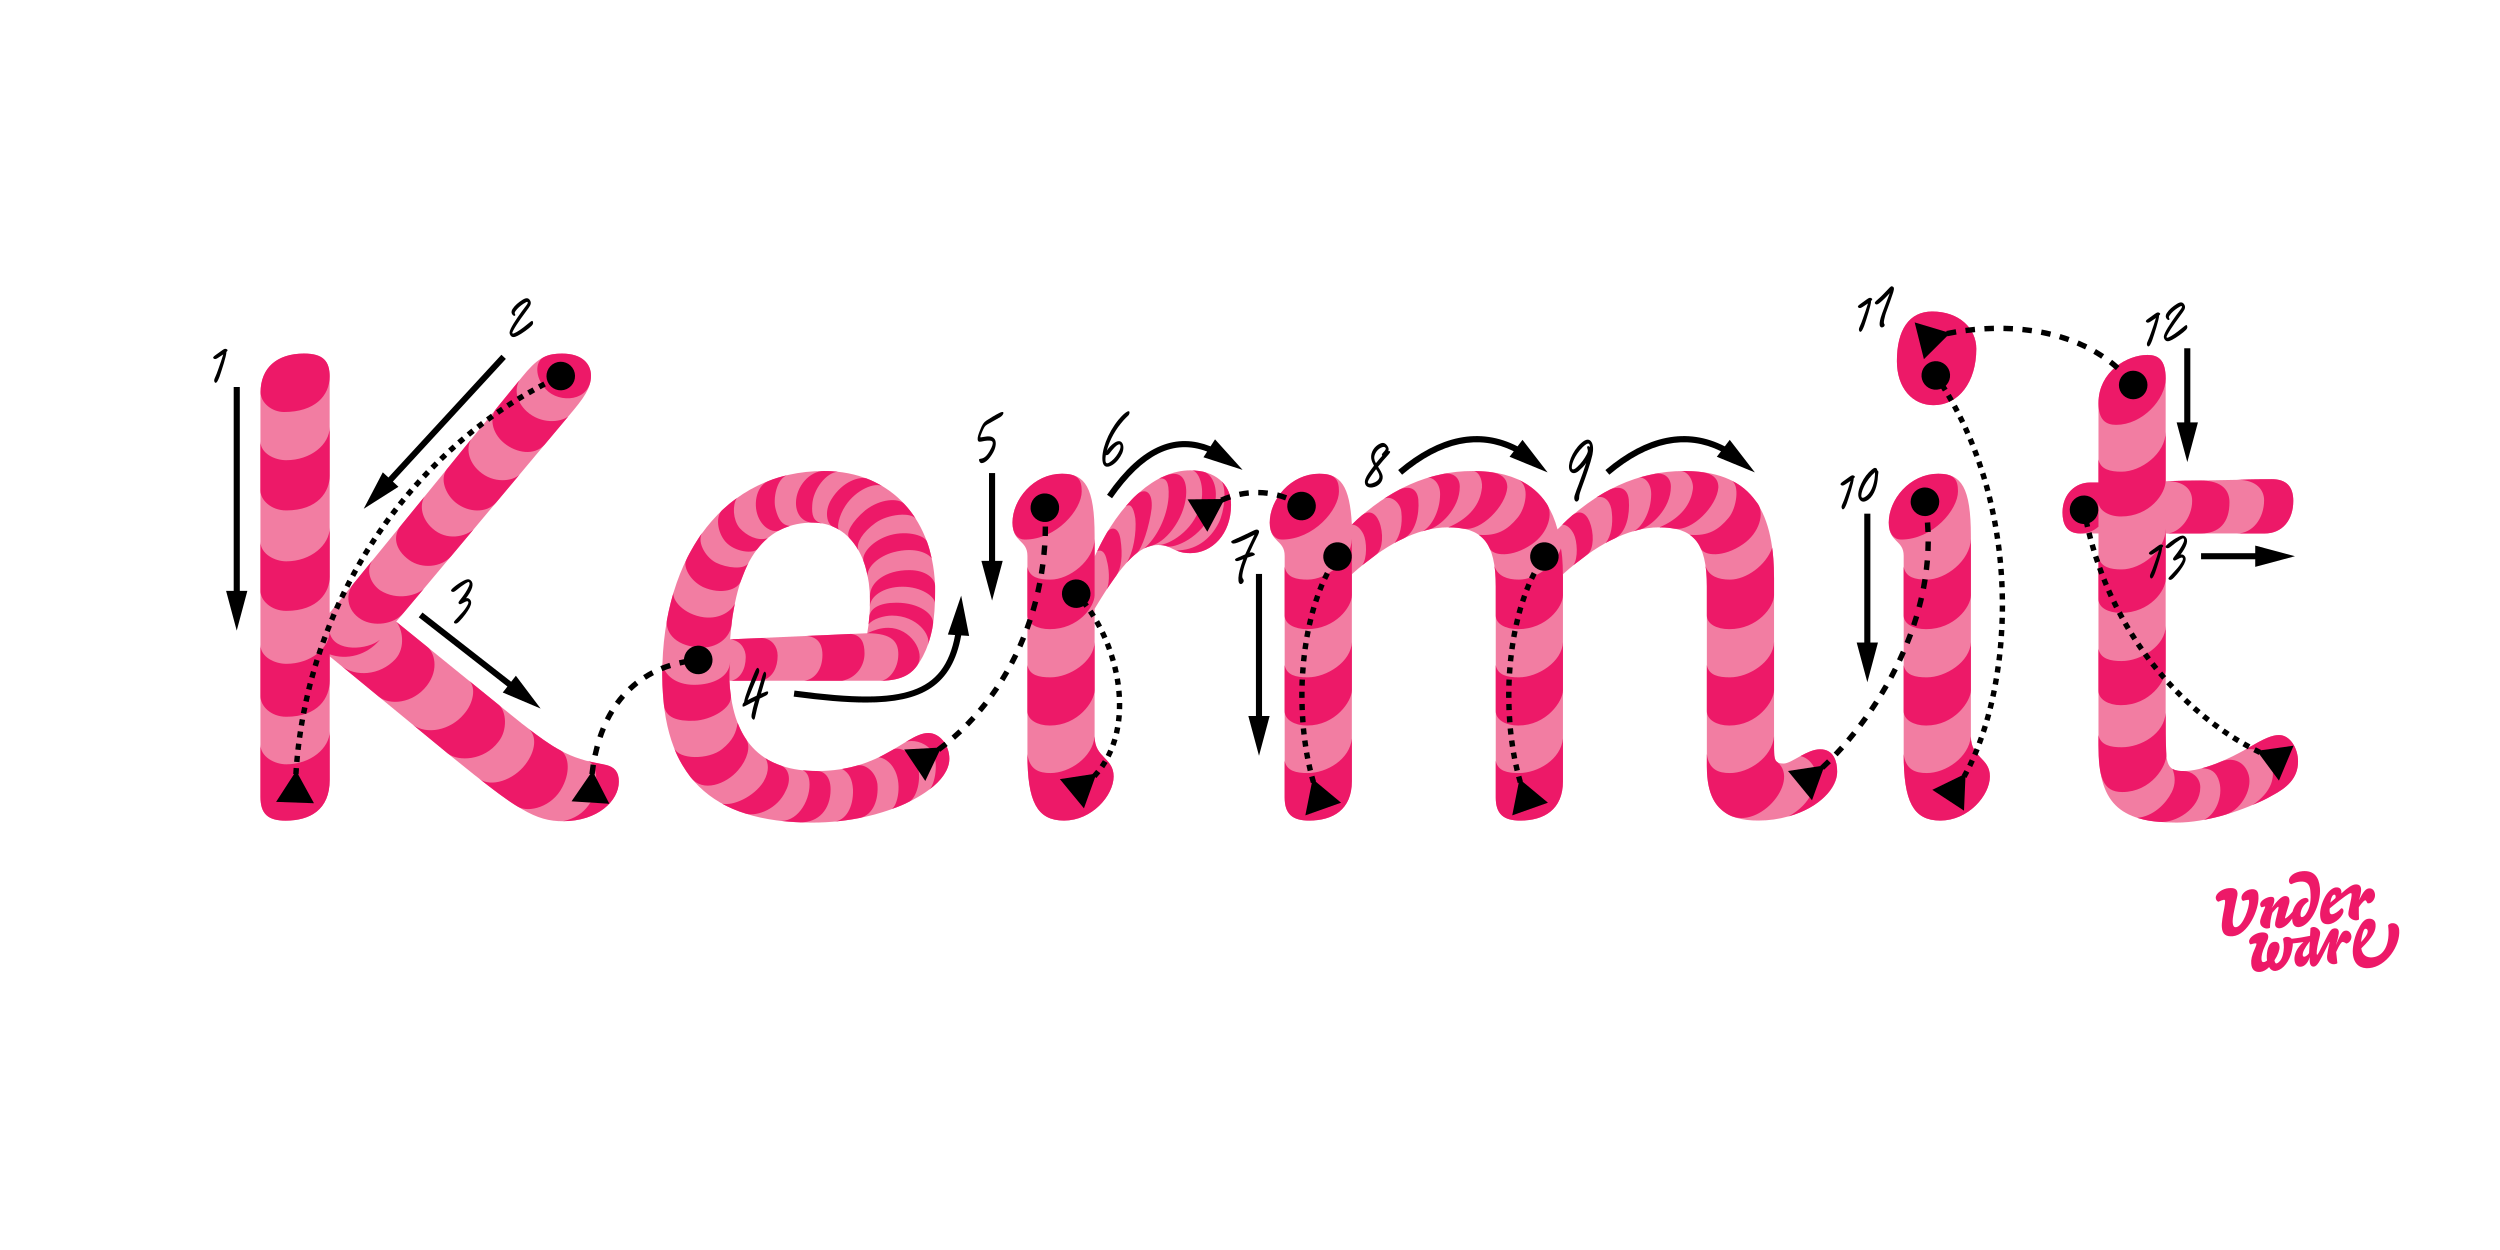 <?xml version="1.0" encoding="UTF-8"?>
<svg id="a" data-name="Layer 1" xmlns="http://www.w3.org/2000/svg" width="677.333mm" height="338.667mm" xmlns:xlink="http://www.w3.org/1999/xlink" viewBox="0 0 1920 960">
  <defs>
    <clipPath id="b">
      <rect width="1920" height="960" fill="none"/>
    </clipPath>
    <clipPath id="c">
      <rect x="1701.692" y="668.995" width="140.944" height="76.997" fill="none"/>
    </clipPath>
    <clipPath id="d">
      <rect width="1920" height="960" fill="none"/>
    </clipPath>
    <clipPath id="e">
      <rect width="1920" height="960" fill="none"/>
    </clipPath>
    <clipPath id="f">
      <rect width="1920" height="960" fill="none"/>
    </clipPath>
    <clipPath id="g">
      <rect width="1920" height="960" fill="none"/>
    </clipPath>
    <clipPath id="h">
      <rect width="1920" height="960" fill="none"/>
    </clipPath>
    <clipPath id="i">
      <rect width="1920" height="960" fill="none"/>
    </clipPath>
    <clipPath id="j">
      <rect width="1920" height="960" fill="none"/>
    </clipPath>
    <clipPath id="k">
      <rect width="1920" height="960" fill="none"/>
    </clipPath>
    <clipPath id="l">
      <rect width="1920" height="960" fill="none"/>
    </clipPath>
    <clipPath id="m">
      <rect width="1920" height="960" fill="none"/>
    </clipPath>
    <clipPath id="n">
      <rect width="1920" height="960" fill="none"/>
    </clipPath>
    <clipPath id="o">
      <rect width="1920" height="960" fill="none"/>
    </clipPath>
    <clipPath id="p">
      <rect width="1920" height="960" fill="none"/>
    </clipPath>
  </defs>
  <g clip-path="url(#b)">
    <g clip-path="url(#c)">
      <path d="M1714.66,719.042c-4.848.335-7.858-1.17-8.276-6.856-.335-3.343.753-9.196,1.838-14.632.587-3.093.755-5.098.67-5.768-.083-.5-.335-.753-1.003-.753-.835.085-2.593.753-4.18,1.505-.921-.25-1.841-1.252-2.008-2.842-.25-3.596,5.185-7.274,10.034-7.607,4.263-.335,6.438.583,6.688,4.011.168,1.84-.835,4.348-2.173,11.204-1.59,7.441-1.672,9.782-1.507,11.539.167,2.341,1.005,3.343,2.425,3.261,5.436-.503,10.534-15.385,10.117-20.233,0-.585-.25-.92-.668-.838-1.17.085-2.843.503-3.931.838-.667-.253-1.17-1.003-1.252-2.173-.253-2.928,3.26-6.438,7.691-6.773,4.181-.336,5.183,2.09,5.351,5.015.835,10.452-8.109,30.182-19.816,31.102M1801.948,724.646c-1.59-1.088-2.425-1.255-2.843-1.255-.837.082-2.257,1.672-4.933,7.776l.92,8.526c-.335.42-1.255.753-2.34.838-2.51.25-5.353-1.673-5.521-4.348-.165-1.588-.082-2.341.588-6.186.165-1.088.835-4.181,1.252-6.021.085-.503-.167-.67-.417-.083l-2.258,4.598c-4.681,9.532-6.689,13.627-9.364,13.878-2.34.167-3.678-2.006-3.093-7.357-1.422,4.431-3.93,7.191-6.856,7.441-2.675.251-4.598-1.42-4.933-5.268-.335-4.013,1.755-9.279,6.941-13.712-1.173.253-5.603.838-8.194,1.088.083,2.09-.838,6.521-1.507,8.528-2.676,7.859-7.692,12.29-12.037,12.625-1.758.083-3.596-.92-4.684-3.01-1.84,2.007-4.43,3.512-6.938,3.763-3.596.25-6.439-1.338-6.774-6.354-.25-3.01.168-5.938,3.093-12.292.838-1.923.92-2.593.92-2.925-.082-.835-2.09-.335-4.513.417-.587-.25-1.087-1.17-1.172-2.09-.25-3.26,5.1-6.771,9.364-7.106,3.68-.252,5.185.92,5.353,3.01.082,1.421-.335,2.758-2.09,6.354-2.593,5.351-3.263,9.196-3.096,11.287.168,2.257,1.088,2.175,1.84,2.09.503,0,1.588-.418,2.426-1.255,0-.333-.085-1.17-.168-1.756-.167-2.422.168-5.433.92-7.773.918-2.761,2.423-4.601,4.931-4.768,2.676-.25,3.763,1.422,3.931,3.763.167,2.342-1.171,6.438-3.931,10.451.252,1.423.838,2.508,1.423,2.426.92-.085,2.843-1.256,4.098-4.014,1.42-2.927,1.923-7.608,1.67-10.704-.082-1.252-.418-3.008-.585-4.095.417-.92,1.338-1.505,2.676-1.588,1.505-.168,3.26.418,3.93,1.42,4.933-.5,10.282-1.42,14.13-2.255l.332-5.854c.42-.502,1.255-.837,1.925-.92,2.758-.25,5.351,2.173,5.519,4.431.082.753-.335,2.843-.67,4.181-1.003,3.513-2.175,9.364-2.008,11.704.085.753.167,1.088.335,1.088.502-.083,1.923-2.926,3.093-5.266,1.673-3.428,4.433-8.529,5.603-10.869,1.506-2.928,2.758-4.098,4.766-4.266,1.84-.083,3.093.838,3.176,2.76.084,1.003-.501,5.184-2.258,10.199,3.848-9.278,5.1-11.036,7.693-11.204,2.341-.167,4.098,2.091,4.266,4.348.165,2.426-1.34,5.101-3.931,5.604M1765.578,712.019c-2.508.167-5.183-1.003-5.183-6.604-2.593,4.014-6.186,7.274-9.699,7.524-1.506.085-3.261-.753-3.428-2.758-.083-1.005.167-2.425.502-3.763,1.085-5.016,2.258-8.696,2.173-9.446,0-.42-.082-.588-.335-.588-.5.085-1.923,1.505-4.431,4.598-1.087,3.263-1.755,7.609-1.837,11.539-.42.335-1.088.503-2.176.586-1.755.167-5.1-1.338-5.351-4.431-.167-1.505.168-2.676,1.088-5.268l2.675-6.436c.083-.335.083-.503.083-.67,0-.083-.083-.168-.25-.168l-2.425.67c-.668-.252-1.088-1.088-1.171-2.09-.25-2.843,4.849-5.686,7.861-5.936,2.256-.168,2.924.668,3.009,2.09.082,1.335-.503,4.096-2.091,6.521,4.684-6.188,7.776-9.031,10.117-9.199,2.425-.165,3.513,1.088,3.595,3.178.168,1.338-.25,3.093-1.255,5.936-.417,1.088-1.673,5.603-2.09,7.276-.165.75.085.918.67.5,1.838-1.255,3.678-3.178,5.016-4.848,1.59-5.853,5.853-10.284,9.699-10.619,2.005-.083,2.842,1.003,2.592,2.675-.419.25-.92.585-1.422,1.003-3.346,2.508-4.934,6.689-4.681,9.867.083.92.668,1.17,1.003,1.17,1.002-.083,2.005-.753,3.01-2.173,3.593-5.351,4.096-11.037,3.511-17.975-.335-4.684-2.426-7.526-7.609-7.109-2.425.168-4.431.753-7.023,2.008-1.003-.168-1.671-1.088-1.838-2.34-.253-3.681,4.18-7.192,10.616-7.694,8.194-.585,12.46,3.93,13.212,12.959,1.003,12.792-7.608,29.347-16.137,30.015M1744.425,697.554c0-.082.082-.082.167-.165-.085.083-.167.083-.167.165M1768.503,733.592c.085.75.503,1.253,1.255,1.17.836-.085,2.508-1.087,3.596-2.76l.585-9.029c-4.431,5.683-5.603,8.529-5.436,10.619M1818.25,693.711c-.835-1.758-1.253-2.343-1.838-2.258-1.088.083-4.266,4.346-4.851,5.351-.082,1.838.085,7.356.168,9.279-.25.335-1.005.67-1.923.753-2.928.167-6.103-2.091-6.271-4.681-.082-1.005.335-3.261.585-4.348,1.59-7.106,2.008-9.949,1.923-11.037,0-.668-.25-.92-.753-.835-1.085.082-5.015,2.59-16.052,11.704-.168,1.17-.168,1.588-.083,2.426.165,1.755,1.003,2.172,1.838,2.09,1.926-.168,4.598-1.84,7.106-4.601.923-.082,1.591.67,1.673,1.758.335,3.928-6.186,10.032-11.202,10.452-4.43.332-6.353-1.673-6.688-6.439-.335-3.931,1.002-9.531,3.845-14.715,2.423-4.43,6.019-6.941,8.277-7.108,3.095-.25,4.598,1.673,4.095,4.683,5.186-4.766,8.362-6.689,10.702-6.941,3.263-.247,4.348,1.34,4.516,3.681.167,1.505-.668,5.685-1.671,8.443,3.761-7.441,5.516-8.861,7.857-9.111,2.592-.168,4.265,1.755,4.515,4.931.253,2.928-2.425,7.273-5.768,6.523M1792.667,687.105c-1.088.083-2.258,1.505-3.01,6.104,1.255-1.173,2.592-2.341,4.013-3.511.25-1.173.167-2.678-1.003-2.593M1819.421,743.539c-6.103.502-11.704-2.256-12.457-11.285-.335-4.18.838-11.289,3.511-17.225,2.76-5.936,5.268-9.196,8.529-9.446,2.422-.253,5.183.752,5.435,4.263.418,4.933-2.007,9.699-10.954,18.478.67,4.933,3.846,7.273,8.276,6.938,9.032-.667,14.13-10.031,12.292-24.581.585-1.002,1.838-1.588,2.926-1.67,3.26-.253,5.351,1.755,5.603,5.266.918,12.039-9.867,28.176-23.161,29.262M1816.663,713.274c-.585,0-1.088.585-1.505,1.755-.753,1.841-1.588,5.269-1.84,8.444,1.59-1.755,5.268-5.601,5.1-8.444-.082-1.085-.67-1.837-1.755-1.755" fill="#ed1968"/>
    </g>
    <g clip-path="url(#d)">
      <path d="M233.898,271.558c-18.766,0-33.883,8.34-33.883,31.277v309.117c0,13.032,5.734,18.244,19.287,18.244,18.766,0,33.883-8.34,33.883-31.276v-94.872l93.83,77.148c50.043,40.66,64.117,49.522,85.489,49.522,26.586,0,42.745-16.16,42.745-30.234,0-7.298-3.127-11.468-10.947-13.032-28.67-5.734-37.532-10.426-77.149-42.745l-82.883-67.245,132.405-157.946c11.989-14.075,17.202-21.373,17.202-31.277,0-8.341-6.777-16.681-21.894-16.681-13.553,0-19.808,4.17-31.276,18.245l-147.522,180.883v-180.883c0-13.032-5.734-18.245-19.287-18.245" fill="#f27da2"/>
      <path d="M675.941,522.814c18.766,0,26.585-6.777,32.841-18.766,6.776-13.032,9.383-27.628,9.383-50.043,0-53.691-32.841-92.266-85.49-92.266-75.064,0-124.064,63.596-124.064,156.383,0,77.671,37.011,113.639,115.203,113.639,56.297,0,105.297-25.543,105.297-49,0-10.426-7.297-19.809-16.159-19.809-16.681,0-35.447,29.192-85.49,29.192-39.617,0-64.638-19.809-67.244-69.33h115.723ZM560.739,491.016c4.691-64.638,29.192-89.66,63.596-89.66,25.021,0,43.787,21.894,43.787,59.947,0,8.862-.521,16.16-2.085,25.022l-105.298,4.691Z" fill="#f27da2"/>
      <path d="M777.59,401.356c0,15.638,11.468,13.032,11.468,25.543v152.212c0,36.49,7.298,51.086,28.149,51.086,21.372,0,38.053-19.288,38.053-33.883s-14.596-14.075-14.596-30.756v-98c21.894-36.489,34.405-49,49.001-49,10.425,0,11.468,6.255,24.5,6.255,16.68,0,31.276-14.595,31.276-37.01,0-16.16-12.511-26.585-31.276-26.585-26.064,0-54.213,23.457-73.501,66.202v-15.638c0-37.532-7.297-47.958-25.021-47.958-21.893,0-38.053,19.809-38.053,37.532" fill="#f27da2"/>
      <path d="M975.154,401.356c0,15.638,11.468,13.032,11.468,25.543v185.574c0,12.511,5.734,17.724,18.766,17.724,18.245,0,32.84-8.341,32.84-30.234v-158.99c24.5-21.894,49.522-35.968,74.022-35.968,25.542,0,36.489,10.947,36.489,45.351v162.117c0,12.511,5.734,17.724,18.766,17.724,18.245,0,32.841-8.341,32.841-30.234v-158.99c24.5-21.894,49.521-35.968,74.021-35.968,25.542,0,36.489,10.947,36.489,45.351v138.138c0,31.798,14.596,41.703,39.617,41.703,31.798,0,60.468-18.245,60.468-37.532,0-7.82-2.606-17.203-13.032-17.203s-21.893,10.947-28.148,10.947-7.298-2.606-7.298-11.468v-130.84c0-55.256-19.809-82.362-69.33-82.362-34.404,0-67.245,14.596-96.958,44.83-7.819-29.713-28.67-44.83-65.159-44.83-32.841,0-64.117,13.553-92.788,41.181-1.563-30.234-8.861-39.096-25.021-39.096-21.893,0-38.053,19.809-38.053,37.532" fill="#f27da2"/>
      <path d="M1456.813,277.292c0,20.851,11.99,33.883,28.149,33.883,19.288,0,32.841-17.723,32.841-43.266,0-15.638-13.032-28.67-33.883-28.67-17.724,0-27.107,14.074-27.107,38.053M1456.813,277.292c0,20.851,11.99,33.883,28.149,33.883,19.288,0,32.841-17.723,32.841-43.266,0-15.638-13.032-28.67-33.883-28.67-17.724,0-27.107,14.074-27.107,38.053M1450.558,401.356c0,15.638,11.468,13.032,11.468,25.543v152.212c0,36.49,7.298,51.086,28.149,51.086,21.372,0,38.053-19.288,38.053-33.883s-14.596-14.075-14.596-30.756v-153.776c0-37.532-7.297-47.958-25.021-47.958-21.893,0-38.053,19.809-38.053,37.532" fill="#f27da2"/>
      <path d="M1649.165,272.601c-15.117,0-37.532,12.511-37.532,37.011v60.989h-6.776c-10.426,0-20.852,8.341-20.852,22.936,0,8.862,3.128,16.16,13.554,16.16h14.074v162.638c0,43.266,14.596,59.426,59.947,59.426,22.415,0,51.606-8.862,73.5-20.851,10.947-5.734,19.809-13.032,19.809-26.064,0-10.426-6.256-20.33-14.596-20.33-5.213,0-11.468,2.606-21.894,8.862-17.723,10.425-37.011,18.766-51.606,18.766-11.99,0-13.554-4.692-13.554-25.022v-157.425h76.107c13.553,0,21.894-10.426,21.894-25.021,0-10.947-5.213-16.681-16.681-16.681l-81.32,1.564v-78.713c0-14.596-5.734-18.245-14.074-18.245" fill="#f27da2"/>
      <path d="M200.12,301.028c0,8.34,8.653,15.395,18.036,15.395,23.458,0,35.03-12.302,35.03-27.419,0-11.468-4.761-17.48-19.878-17.48-20.92.034-33.188,11.398-33.188,29.504M219.823,353.433c18.766,0,33.362-11.989,33.362-25.542v37.532c0,11.989-8.862,26.585-33.362,26.585-11.989,0-19.808-8.34-19.808-15.117v-38.053c0,9.383,10.947,14.595,19.808,14.595M219.858,431.104c18.766,0,33.362-12.511,33.362-26.064v38.053c0,11.468-8.862,26.064-33.362,26.064-11.989,0-19.808-8.34-19.808-15.117v-38.053c0,9.383,10.946,15.117,19.808,15.117M219.858,509.817c18.766,0,33.362-11.99,33.362-25.543v38.574c0,13.032-8.862,27.628-33.362,27.628-11.989,0-19.808-8.34-19.808-15.638v-39.617c0,9.383,10.946,14.596,19.808,14.596M219.858,587c18.766,0,33.362-12.51,33.362-25.542v37.532c0,22.936-15.117,31.276-33.883,31.276-13.553,0-19.287-5.213-19.287-18.244v-40.139c0,9.383,10.946,15.117,19.808,15.117M431.636,271.558c-5.178,0-9.905.521-14.214,2.85-6.429,3.44-6.916,15.082,1.772,24.569,10.322,11.26,34.683,9.488,34.683-10.321,0-9.383-6.812-17.098-22.241-17.098M404.494,315.936c10.947,9.905,25.647,8.584,31.903,3.892l-18.106,21.581c-7.819,8.862-21.755,6.603-31.138-1.112-9.626-7.888-11.503-20.017-5.769-26.793l17.585-21.512c-4.205,7.263-2.294,16.646,5.525,23.944M332.176,405.874c10.947,9.904,25.473,6.186,31.589.591l-17.515,20.92c-7.297,8.341-22.275,9.731-31.971,2.746-11.434-8.236-12.441-18.801-6.707-26.099l18.522-22.693c-4.17,6.742-2.259,17.237,6.082,24.535M368.005,361.809c10.947,9.904,25.786,7.854,30.999,2.641l-18.071,21.581c-7.298,8.34-21.303,7.68-30.825.069-7.958-6.359-12.615-18.453-6.881-25.751l18.696-23.04c-4.17,6.707-2.258,17.202,6.082,24.5M291.794,453.275c13.519,8.619,28.983,3.58,33.675-1.112l-15.777,18.766c-7.298,8.862-22.798,10.356-32.042,4.935-12.128-7.159-12.302-20.434-6.046-27.732l14.7-18.036c-5.213,6.742-2.92,16.959,5.49,23.179M253.22,485.838c3.371,15.603,29.678,13.275,38.54,5.456-9.905,11.989-25.543,15.916-38.54,11.225v-16.681ZM303.679,506.168c8.098-8.966,5.283-23.493.591-28.705l24.153,19.565c4.691,3.649,9.313,16.576-.522,29.469-10.842,14.179-29.191,15.256-37.01,8.48l-28.531-23.492c10.39,8.34,29.295,7.61,41.319-5.317M356.155,548.6c7.819-8.723,9.417-20.956,4.205-25.647l22.797,18.488c5.734,4.691,6.881,19.426-.417,28.288-10.947,14.595-30.964,15.221-38.783,8.966l-26.759-22.033c10.391,7.819,28.566,4.309,38.957-8.062M403.487,587.104c7.958-10.425,8.827-21.441,2.954-27.002,5.629,4.31,16.541,12.476,23.978,16.16,5.734,3.128,8.341,15.013,1.564,28.045-7.819,15.638-25.994,19.947-34.091,15.325-7.924-4.518-21.547-15.117-29.817-21.581,8.861,6.951,26.272,1.112,35.412-10.947M464.337,587.174c7.819,1.564,10.947,5.734,10.947,13.032,0,14.943-16.195,30.442-42.78,30.442,17.724-3.648,25.578-17.931,25.578-32.006-.522-5.734-1.321-12.684-7.159-14.318,4.274,1.217,8.723,1.807,13.414,2.85" fill="#ed1968"/>
      <path d="M572.728,504.568c0,9.905-4.692,17.203-11.468,18.245h23.457c8.862-2.085,12.511-10.425,12.511-19.287,0-7.298-4.692-13.032-11.989-13.553l-24.5,1.042c8.861,1.043,11.989,8.341,11.989,13.553M631.632,503.005c0,10.946-5.734,18.766-14.074,19.808h29.191c10.947-2.085,17.202-11.468,17.202-20.851,0-7.819-2.085-14.074-10.425-15.117l-33.883,1.564c10.425,1.042,11.989,8.862,11.989,14.596M689.911,502.483c0-9.383-4.587-16.159-23.875-16.159,5.735-2.607,10.426-4.17,16.16-4.17,17.202,0,28.809,18.8,22.241,28.948-3.232,4.587-9.487,11.711-28.496,11.711,6.429,0,13.97-8.862,13.97-20.33M685.046,472.771c-5.734,0-14.839,2.397-17.967,6.776l.521-5.734c.522-6.255,7.298-10.947,20.851-10.947,17.724,0,28.949,8.897,28.149,16.16-.521,4.761-2.363,11.468-3.961,16.159,2.537-7.436-8.306-22.414-27.593-22.414M698.356,437.845c12.51,0,19.808,6.29,19.808,12.233,0,7.715-.139,12.754-.139,12.754-.556-4.727-10.286-12.233-24.882-12.233-15.117,0-25.091,7.819-25.056,15.291,0-2.12.035-6.117.035-8.202,0-10.286,11.468-19.843,30.234-19.843M711.909,415.951c1.564,4.171,2.606,8.341,3.649,13.032-2.085-3.649-12.163-9.383-29.261-4.9-11.121,2.919-21.477,11.607-19.774,19.218-.799-3.51-1.911-8.862-3.128-11.711-2.363-5.561,5.491-15.361,17.654-19.774,13.623-4.97,28.775-1.077,30.86,4.135M652.518,413.449c-3.649-3.649,2.05-13.136,11.955-21.476,11.989-9.383,25.542-9.383,29.712-5.213,3.128,3.128,7.333,8.653,9.244,11.885-3.336-5.595-21.476-3.962-31.068,2.954-9.626,6.95-15.221,15.534-13.171,20.92-1.911-3.44-4.378-6.637-6.672-9.07M639.521,404.344c-4.17-1.564-6.846-11.329-1.112-20.712,8.862-14.596,22.241-17.793,27.106-16.159,2.954,1.007,8.897,3.892,12.476,6.116-6.012-3.718-20.816,2.745-28.635,14.735-5.213,7.819-6.916,17.306-4.935,18.522-1.355-.834-2.502-1.459-4.9-2.502M611.302,386.239c0-12.511,10.426-24.5,21.373-24.5,3.127,0,5.63.034,10.842.556-8.861.521-19.183,13.518-19.704,25.507-.521,7.82.695,12.581,7.472,14.144-3.649-.521-5.387-.59-6.951-.59-7.298,0-13.032-5.734-13.032-15.117M597.853,407.611c-2.606,1.042-10.008-.035-14.7-8.896-5.212-9.905-2.78-25.23,6.777-29.192,5.421-2.259,9.209-3.232,15.291-4.761-9.036,2.294-11.642,18.835-9.557,26.133,2.085,8.341,5.213,12.511,10.947,13.032-4.692,1.599-5.63,2.12-8.758,3.684M581.59,421.685c-2.607,3.649-17.203,2.607-24.5-5.734-6.256-7.298-7.82-19.808-2.086-24.5,4.692-4.17,5.248-4.795,10.982-8.966-3.649,5.213-3.162,16.786,2.05,23.041,5.213,5.734,13.727,10.356,21.547,7.75-3.649,3.127-5.908,5.803-7.993,8.409M569.009,446.081c-2.085,6.777-15.047,11.016-29.122,4.761-10.425-5.213-15.117-15.638-13.031-20.33,2.085-5.212,10.043-18.453,12.962-21.859-5.143,6.082,1.112,18.732,9.974,23.423,8.34,4.17,21.963,5.734,25.021.243-1.39,2.503-4.101,9.105-5.804,13.762M561.781,480.068c-1.042,9.383-10.947,18.245-25.021,17.203-20.33-1.564-25.925-13.519-24.5-21.373,1.529-8.514,4.101-18.071,5.178-21.407-1.981,6.012,7.576,17.515,23.214,19.6,13.032,1.564,21.616-5.491,23.701-10.703-1.529,8.34-2.051,10.946-2.572,16.68M561.26,534.038c1.564,9.904-15.43,18.974-27.941,19.496-13.032.521-22.38-2.294-23.422-12.198-.869-8.306-1.668-20.052-1.147-31.52,1.564,8.34,9.765,16.125,24.361,16.125,14.074,0,27.106-5.734,27.628-17.724-1.043,11.468-.522,18.523.521,25.821M566.473,555.132c2.606,6.256,4.066,8.932,6.637,12.789,3.545,5.282,1.008,15.326-6.29,23.666-8.862,10.426-27.211,17.689-36.489,5.213-4.275-5.769-9.07-12.893-12.685-22.485,3.51,9.314,26.585,9.244,36.837,1.078,8.584-6.881,10.947-12.963,11.99-20.261M587.845,582.239c2.606,2.085,8.862,4.691,11.989,5.734,5.734,2.085,8.341,10.425,3.649,19.287-6.255,14.074-21.893,19.809-30.234,17.723-7.298-2.085-14.074-5.212-18.766-7.819,8.341,2.085,24.5-5.213,31.798-16.681,5.213-8.861,3.441-15.186,1.564-18.244M616.376,591.587c5.213.521,10.565.556,11.086.556,5.213,0,10.426,4.17,10.426,14.074,0,15.639-9.314,25.335-22.867,25.335-3.649,0-14.735-.939-17.307-1.321,13.901,2.12,24.014-14.109,24.014-27.662,0-4.692-1.182-9.418-5.352-10.982M646.749,590.579c5.734-1.042,7.819-1.564,11.468-2.606,5.213-1.564,14.075,3.649,15.639,14.074,1.042,11.99-3.128,23.458-13.032,26.064-7.819,1.564-14.457,2.363-20.191,2.884,8.688-.799,14.978-10.703,14.457-24.778-.522-7.297-2.607-12.51-8.341-15.638M674.898,581.717c3.128-1.563,4.692-2.606,11.468-6.255,2.607-1.564,10.947,0,16.16,7.819,6.776,10.947,2.085,29.192-4.17,32.319-3.649,2.086-8.862,4.171-13.554,5.734,4.692-2.606,8.341-20.329,1.564-31.276-2.606-4.692-7.819-8.341-11.468-8.341M729.111,582.76c0,8.34-6.29,17.028-15.604,23.77,4.414-3.197,8.306-22.727,1.53-30.547-5.735-6.776-14.596-7.819-19.288-6.255,7.819-4.691,12.511-6.777,17.202-6.777,8.862,0,16.16,9.383,16.16,19.809" fill="#ed1968"/>
      <path d="M815.643,363.824c11.989,0,15.117,4.17,15.117,13.553,0,14.074-19.287,37.01-43.787,37.01-5.213,0-9.383-4.17-9.383-13.031,0-17.724,16.159-37.532,38.053-37.532M850.047,409.175c2.607-4.692,8.862-5.213,10.426,4.691,2.085,13.032.521,22.936-3.128,28.149-2.606,3.649-4.691,6.777-7.298,10.426,2.607-5.734,1.564-16.681,0-21.894-1.042-5.734-3.649-8.862-7.297-7.298,2.606-5.734,5.212-10.425,7.297-14.074M873.505,379.462c5.734-4.692,11.989-2.085,10.947,10.947-1.564,13.032-7.298,31.276-11.468,34.404-2.086,1.564-4.692,4.17-7.82,7.298,5.213-7.298,7.82-23.458,6.777-33.883-1.564-9.904-4.17-11.468-7.298-9.383,3.128-3.649,5.213-6.255,8.862-9.383M896.441,364.866c9.383-3.127,14.596,1.564,14.596,13.032,0,17.202-13.553,37.532-26.585,41.181q-3.649,1.043-5.734,2.085c9.383-7.819,17.723-23.979,18.766-39.617.521-11.989-2.086-14.596-7.298-14.074,2.606-1.043,4.691-2.086,6.255-2.607M924.069,362.26c7.819,1.564,13.032,15.638,7.298,29.713-8.341,21.372-29.713,29.191-34.926,27.627-1.564-.521-3.649-1.042-6.777-1.042,8.341,0,26.586-10.947,31.798-29.192,4.171-11.989.522-26.585-5.734-28.149q6.256.522,8.341,1.043M914.164,424.813c-4.17,0-7.297-.521-10.946-2.085,14.595,0,26.063-7.819,32.84-21.372,4.17-8.341,6.255-25.022,2.085-31.798,5.734,5.734,7.298,11.989,7.298,18.244,0,22.415-14.596,37.011-31.277,37.011M840.664,413.866v43.266c0,8.862-12.51,26.064-34.404,26.064-9.904,0-17.202-4.17-17.202-10.426v-37.531c1.564,8.34,8.862,9.904,17.723,9.904,14.596,0,33.362-14.596,33.883-31.277M840.664,493.1v37.011c0,8.34-12.51,27.106-34.404,27.106-9.904,0-17.202-4.691-17.202-10.946v-35.447c1.564,7.819,8.862,9.383,17.723,9.383,14.596,0,33.362-11.99,33.883-27.107M789.058,579.111c1.564,11.989,8.862,14.596,17.723,14.596,14.596,0,32.32-11.99,33.883-28.149,0,16.681,14.596,16.159,14.596,30.755s-16.681,33.883-38.053,33.883c-20.851,0-28.149-14.596-28.149-51.085" fill="#ed1968"/>
      <path d="M1046.048,395.622c4.691-3.649,9.904-2.606,13.031,4.692,3.649,8.861,3.128,21.372-2.085,25.542-3.127,2.607-6.776,5.213-10.946,8.341,4.17-5.213,3.649-18.766,1.042-23.979-2.085-4.17-5.213-7.298-8.862-7.298,3.649-3.649,4.171-4.17,7.82-7.298M1062.694,383.146c5.734-3.649,9.383-5.768,12.51-7.332,4.692-2.085,13.032-2.607,14.075,7.819,1.042,11.989-2.607,25.542-10.947,29.713-3.128,1.563-5.734,2.606-7.298,3.649,4.17-5.213,6.255-14.596,5.213-23.458-.487-7.298-7.75-13.484-13.553-10.391M1109.122,363.824c5.734-1.042,11.989,2.085,11.989,9.905,0,17.202-15.638,30.755-23.457,32.84q-2.085.521-5.734,1.564c6.255-2.085,14.074-14.596,14.074-28.67,0-8.862-6.116-13.519-9.869-12.407,3.128-.938,7.784-2.189,12.997-3.232M1146.133,362.782c6.255,1.042,11.468,4.17,11.468,11.468-1.043,14.596-20.33,33.883-33.362,31.798-3.128-.522-6.776-1.043-11.989-1.043,13.553-5.734,23.457-15.117,25.542-28.149,1.564-6.255-1.32-15.117-6.776-15.117,5.213,0,12.51.521,15.117,1.043M1187.835,386.76c5.213,7.298,1.564,22.415-11.468,31.277-15.117,10.426-29.713,8.862-32.319,3.128-1.564-3.649-3.649-6.777-8.341-10.426,14.075,1.043,21.894-3.649,29.713-13.032,6.255-7.298,10.078-24.812.382-29.539,9.904,4.831,16.785,10.669,22.033,18.592M1410.941,592.665c0,11.989-13.032,27.628-37.532,34.404,17.724-9.383,23.458-26.064,20.33-36.489-2.085-5.213-6.255-8.862-10.947-9.905,5.735-3.127,10.426-5.212,15.117-5.212,10.426,0,13.032,9.383,13.032,17.202M1013.207,363.824c11.99,0,15.117,4.171,15.117,13.554,0,14.074-19.287,37.01-43.787,37.01-5.213,0-9.383-4.17-9.383-13.032,0-17.723,16.16-37.532,38.053-37.532M1038.228,413.867v43.266c0,8.862-12.51,26.064-34.404,26.064-9.904,0-17.202-4.171-17.202-10.426v-37.532c1.564,8.341,8.862,9.904,17.723,9.904,14.596,0,33.362-14.595,33.883-31.276M1038.228,493.101v37.011c0,8.34-12.51,27.106-34.404,27.106-9.904,0-17.202-4.691-17.202-10.947v-35.447c1.564,7.82,8.862,9.383,17.723,9.383,14.596,0,33.362-11.989,33.883-27.106M986.622,612.473v-28.149c1.564,7.82,8.862,9.383,17.723,9.383,14.596,0,32.32-10.425,33.883-26.585v32.841c0,21.893-14.595,30.234-32.84,30.234-13.032,0-18.766-5.213-18.766-17.724M1200.346,493.101v37.011c0,8.34-12.511,27.106-34.405,27.106-9.904,0-17.202-4.691-17.202-10.947v-35.447c1.564,7.82,8.862,9.383,17.724,9.383,14.595,0,33.361-11.989,33.883-27.106M1200.346,599.963v-32.841c-1.564,16.16-19.288,26.585-33.883,26.585-8.862,0-16.16-1.563-17.724-9.383v28.149c0,12.511,5.734,17.724,18.766,17.724,18.245,0,32.841-8.341,32.841-30.234M1361.038,420.643c.486,2.885,1.425,12.025,1.425,23.458v13.032c0,8.862-12.511,26.064-34.405,26.064-9.904,0-17.202-4.171-17.202-10.426v-22.415c0-7.819-.521-13.032-1.042-15.638,2.606,7.819,9.904,10.425,18.766,10.425,12.51,0,27.766-10.946,32.458-24.5M1362.463,493.101v37.011c0,8.34-12.511,27.106-34.405,27.106-9.904,0-17.202-4.691-17.202-10.947v-35.447c1.564,7.82,8.862,9.383,17.724,9.383,14.595,0,33.361-11.989,33.883-27.106M1198.782,421.165c.521,2.606,1.564,7.819,1.564,22.936v13.032c0,8.862-12.511,26.064-34.405,26.064-9.904,0-17.202-4.171-17.202-10.426v-22.415c0-7.819-.521-13.032-1.042-15.638,2.606,7.819,9.904,10.425,18.766,10.425,12.51,0,27.627-10.425,32.319-23.978M1207.643,395.622c4.692-3.649,9.905-2.606,13.032,4.692,3.649,8.861,3.649,21.372-1.564,25.542-3.127,2.607-6.776,5.213-10.946,8.341,4.17-5.213,3.127-18.766.521-23.979-2.085-4.17-5.213-7.298-8.862-7.298,3.649-3.649,4.171-4.17,7.819-7.298M1225.888,382.069c5.734-3.649,7.819-4.691,10.947-6.255,4.691-2.085,13.032-2.607,14.074,7.819,1.043,11.989-2.085,25.542-10.425,29.713-3.128,1.563-5.734,2.606-7.298,3.649,4.17-5.213,5.734-14.596,4.691-23.458-.521-7.298-4.691-13.553-11.989-11.468M1271.239,363.824c5.734-1.042,11.99,2.085,11.99,9.905,0,17.202-15.639,30.755-23.458,32.84q-2.085.521-5.734,1.564c6.255-2.085,14.075-14.596,14.075-28.67,0-8.862-5.491-13.727-9.905-12.476,3.163-.904,7.819-2.12,13.032-3.163M1308.25,362.782c6.255,1.042,11.468,4.17,11.468,11.468-1.043,14.596-20.33,33.883-33.362,31.798-3.127-.522-6.776-1.043-11.989-1.043,13.553-5.734,23.457-15.117,25.542-28.149,1.564-6.255-3.162-15.36-9.591-15.117,5.213-.174,14.874.348,17.932,1.043M1349.952,386.76c5.213,7.298,1.564,22.415-11.468,31.277-15.117,10.426-29.713,8.862-32.319,3.128-1.564-3.649-3.649-6.777-8.341-10.426,14.075,1.043,21.894-3.649,29.713-13.032,6.255-7.298,8.827-25.577,2.085-28.67,10.391,4.761,16.125,12.024,20.33,17.723M1365.069,585.367c18.245,15.117-16.16,55.255-39.617,39.096-6.777-4.692-14.596-12.511-14.596-35.968v-9.383c1.564,11.989,8.862,14.595,17.724,14.595,14.595,0,32.319-11.989,33.883-28.149v9.383c0,8.341,1.042,9.383,2.606,10.426" fill="#ed1968"/>
      <path d="M1488.612,363.824c11.989,0,15.117,4.17,15.117,13.553,0,14.075-19.287,37.011-43.787,37.011-5.213,0-9.383-4.17-9.383-13.032,0-17.723,16.159-37.532,38.053-37.532M1513.633,413.867v43.266c0,8.861-12.51,26.063-34.404,26.063-9.904,0-17.202-4.17-17.202-10.425v-37.532c1.564,8.34,8.861,9.904,17.723,9.904,14.596,0,33.362-14.596,33.883-31.276M1513.633,493.101v37.01c0,8.341-12.51,27.107-34.404,27.107-9.904,0-17.202-4.692-17.202-10.947v-35.447c1.564,7.819,8.861,9.383,17.723,9.383,14.596,0,33.362-11.989,33.883-27.106M1462.027,579.111c1.564,11.99,8.861,14.596,17.723,14.596,14.596,0,32.319-11.989,33.883-28.149,0,16.681,14.596,16.16,14.596,30.755s-16.681,33.883-38.053,33.883c-20.851,0-28.149-14.595-28.149-51.085M1456.814,277.292c0,20.851,11.989,33.883,28.149,33.883,19.287,0,32.84-17.723,32.84-43.266,0-15.638-13.031-28.67-33.883-28.67-17.723,0-27.106,14.074-27.106,38.053" fill="#ed1968"/>
      <path d="M1663.24,406.047v38.575c0,8.861-11.99,26.063-34.405,26.063-9.904,0-17.202-4.17-17.202-10.425v-32.841c1.564,8.341,9.383,9.905,17.724,9.905,15.117,0,33.883-14.596,33.883-31.277M1663.24,480.59v33.883c0,8.34-11.99,27.106-34.405,27.106-9.904,0-17.202-4.691-17.202-10.947v-32.319c1.564,7.819,9.383,9.383,17.724,9.383,15.117,0,33.883-11.989,33.883-27.106M1663.24,547.313c0,8.862,0,24.5.521,31.798.521,8.862-11.468,29.191-33.883,29.191-15.117,0-18.245-11.989-18.245-35.968v-7.819c1.564,7.819,9.383,9.383,17.724,9.383,15.117,0,32.84-10.425,33.883-26.585M1663.24,331.504v37.532c0,9.905-11.99,27.628-34.405,27.628-9.904,0-17.202-5.213-17.202-10.947v-32.84c1.564,7.819,9.383,9.383,17.724,9.383,15.117,0,33.883-14.075,33.883-30.756M1676.793,592.143c6.255,0,13.032,4.691,13.032,12.511,0,16.68-19.288,27.627-31.277,26.585-6.255-.522-10.426-1.043-17.202-3.128,11.989-1.043,21.894-10.426,26.585-19.809,3.128-6.255,2.606-12.51.521-17.723,3.128,1.564,5.734,1.564,8.341,1.564M1705.984,584.845c7.298-3.128,16.681-1.043,20.33,8.34,4.692,10.947-4.17,28.149-16.681,32.32-4.691,1.563-11.468,3.127-17.202,4.17,8.862-3.649,15.117-17.724,11.989-29.192-2.085-7.819-6.776-10.425-13.553-10.425,4.17-1.043,10.426-3.128,15.117-5.213M1745.08,610.909c-5.213,3.128-8.862,4.691-15.117,7.298,14.075-9.383,19.287-21.894,13.032-34.405-4.17-7.819-9.904-8.861-18.245-8.34,14.075-8.34,20.33-10.947,25.543-10.947,8.34,0,14.596,9.904,14.596,20.33,0,13.032-8.862,20.33-19.809,26.064M1689.825,369.036c17.723,0,22.415,8.341,22.415,16.681,0,15.639-7.82,23.979-21.894,23.979h-26.585c9.904,0,19.808-11.989,19.808-25.021,0-9.383-6.776-15.117-19.287-15.117,11.468-.522,16.16-.522,25.543-.522M1663.24,290.845c0-14.596-5.734-18.245-14.075-18.245-15.117,0-37.532,12.511-37.532,37.011,0,13.032,5.734,16.681,13.553,16.681,20.33,0,38.054-19.809,38.054-35.447M1604.857,370.6c-10.426,0-20.851,8.341-20.851,22.936,0,8.862,3.127,16.16,13.553,16.16,5.212,0,9.904-1.564,14.074-5.213v-33.883h-6.776ZM1739.346,409.696c13.553,0,21.894-10.426,21.894-25.021,0-10.947-5.213-16.681-16.681-16.681-5.734,0-15.639,0-26.064.521,15.117,0,20.33,8.341,20.33,15.638,0,14.075-8.862,25.543-20.851,25.543h21.372Z" fill="#ed1968"/>
    </g>
    <polygon points="184.169 297.205 179.477 297.205 179.477 453.797 173.638 453.797 181.805 484.309 189.972 453.797 184.169 453.797 184.169 297.205"/>
    <polygon points="764.245 363.303 759.554 363.303 759.554 430.756 753.715 430.756 761.917 461.268 770.083 430.756 764.245 430.756 764.245 363.303"/>
    <polygon points="969.246 440.765 964.555 440.765 964.555 549.886 958.716 549.886 966.918 580.432 975.084 549.886 969.246 549.886 969.246 440.765"/>
    <polygon points="1436.449 394.475 1431.758 394.475 1431.758 493.448 1425.919 493.448 1434.121 523.96 1442.287 493.448 1436.449 493.448 1436.449 394.475"/>
    <polygon points="1682.179 267.457 1677.488 267.457 1677.488 324.38 1671.649 324.38 1679.851 354.892 1688.018 324.38 1682.179 324.38 1682.179 267.457"/>
    <polygon points="1732.013 424.848 1690.415 424.848 1690.415 429.54 1732.013 429.54 1732.013 435.343 1762.525 427.176 1732.013 419.01 1732.013 424.848"/>
    <polygon points="392.575 523.578 324.461 470.408 321.577 474.091 389.691 527.262 386.111 531.849 415.198 544.186 396.189 518.956 392.575 523.578"/>
    <polygon points="388.509 275.624 385.069 272.462 298.293 366.708 293.984 362.747 279.319 390.757 306.008 373.832 301.734 369.871 388.509 275.624"/>
    <g clip-path="url(#e)">
      <path d="M738.182,457.445l-10.217,29.887,5.526.382c-4.24,22.936-14.457,36.142-32.632,42.432-18.21,6.29-44.483,6.359-90.703.208l-.625,4.657c21.268,2.815,39.721,4.552,55.533,4.552,42.814,0,66.133-12.823,73.153-51.571l6.081.417-6.116-30.964Z"/>
      <path d="M929.699,342.799c-13.24-5.282-25.786-5.421-38.157-.417-14.144,5.699-27.663,18.001-41.355,37.601l3.857,2.676c23.84-34.126,47.193-45.664,73.049-35.864l-2.85,4.379,30.06,9.696-21.164-23.458-3.44,5.387Z"/>
      <path d="M1165.49,342.799c-28.914-14.839-59.738-8.723-91.71,18.21l3.023,3.579c30.061-25.334,58.905-31.38,85.768-18.001l-3.232,4.205,29.226,12.024-19.287-25.021-3.788,5.004Z"/>
      <path d="M1324.653,342.799c-28.914-14.839-59.738-8.723-91.71,18.21l3.023,3.579c30.061-25.334,58.905-31.38,85.768-18.001l-3.232,4.205,29.226,12.024-19.287-25.021-3.788,5.004Z"/>
      <path d="M431.706,290.602l-1.773-3.788.348-.174,1.737,3.788-.312.174ZM423.331,294.668l-1.877-3.719c1.39-.695,2.815-1.39,4.24-2.085l1.807,3.754c-1.39.66-2.78,1.355-4.17,2.05M415.06,298.977l-1.981-3.684c1.39-.764,2.78-1.494,4.17-2.224l1.946,3.684c-1.39.764-2.78,1.494-4.135,2.224M406.928,303.53l-2.085-3.615c1.355-.799,2.745-1.563,4.1-2.328l2.051,3.649c-1.39.73-2.711,1.529-4.066,2.294M398.9,308.291l-2.189-3.545c1.355-.834,2.675-1.633,4.031-2.433l2.12,3.58c-1.286.799-2.607,1.598-3.962,2.398M391.046,313.295l-2.294-3.475c1.321-.869,2.642-1.703,3.962-2.572l2.224,3.51c-1.286.834-2.606,1.703-3.892,2.537M383.296,318.508l-2.363-3.441c1.286-.903,2.607-1.772,3.892-2.676l2.329,3.441c-1.286.903-2.572,1.807-3.858,2.676M375.721,323.929l-2.468-3.371c1.251-.938,2.537-1.842,3.823-2.78l2.433,3.405c-1.286.904-2.537,1.842-3.788,2.746M368.284,329.559l-2.572-3.302c1.251-.973,2.502-1.911,3.753-2.884l2.502,3.336c-1.216.973-2.467,1.911-3.683,2.85M360.986,335.397l-2.641-3.232c1.216-1.008,2.432-1.981,3.649-2.989l2.606,3.267c-1.182.973-2.398,1.981-3.614,2.954M353.862,341.444l-2.746-3.163c1.182-1.042,2.398-2.05,3.58-3.058l2.676,3.197c-1.147.973-2.329,1.981-3.51,3.024M346.911,347.63l-2.815-3.059c1.147-1.077,2.329-2.119,3.51-3.162l2.78,3.128c-1.181,1.007-2.328,2.05-3.475,3.093M340.1,354.059l-2.884-2.989c1.146-1.077,2.258-2.189,3.405-3.267l2.85,3.024c-1.112,1.077-2.224,2.12-3.371,3.232M333.497,360.627l-2.988-2.919c1.112-1.112,2.224-2.225,3.336-3.337l2.954,2.954c-1.113,1.078-2.225,2.19-3.302,3.302M327.033,367.369l-3.058-2.85c1.077-1.147,2.155-2.294,3.232-3.441l3.023,2.885c-1.077,1.147-2.154,2.259-3.197,3.406M320.743,374.284l-3.127-2.78c1.042-1.182,2.085-2.363,3.162-3.51l3.093,2.815c-1.043,1.147-2.085,2.294-3.128,3.475M314.662,381.339l-3.198-2.676c1.008-1.216,2.016-2.398,3.059-3.614l3.162,2.71c-1.008,1.217-2.016,2.398-3.023,3.58M308.754,388.602l-3.267-2.606c.973-1.217,1.981-2.468,2.954-3.684l3.232,2.641c-.973,1.216-1.946,2.398-2.919,3.649M303.02,395.969l-3.336-2.502c.938-1.251,1.911-2.502,2.884-3.753l3.301,2.572c-.973,1.216-1.911,2.432-2.849,3.683M297.494,403.476l-3.405-2.433c.903-1.286,1.841-2.572,2.78-3.823l3.371,2.468c-.939,1.286-1.842,2.537-2.746,3.788M292.143,411.156l-3.441-2.329c.869-1.32,1.772-2.606,2.676-3.892l3.406,2.398c-.904,1.251-1.773,2.537-2.641,3.823M286.999,418.94l-3.51-2.259c.834-1.32,1.703-2.641,2.572-3.961l3.475,2.293c-.869,1.321-1.703,2.641-2.537,3.927M282.03,426.864l-3.58-2.155c.834-1.355,1.634-2.676,2.468-4.031l3.544,2.224c-.799,1.32-1.598,2.641-2.432,3.962M277.303,434.926l-3.614-2.085c.8-1.355,1.564-2.745,2.363-4.101l3.58,2.12c-.765,1.355-1.564,2.711-2.329,4.066M272.751,443.093l-3.684-1.981c.765-1.39,1.495-2.78,2.259-4.136l3.649,2.016c-.73,1.355-1.494,2.711-2.224,4.101M268.407,451.364l-3.718-1.877c.729-1.39,1.424-2.815,2.154-4.205l3.684,1.946c-.695,1.356-1.39,2.746-2.12,4.136M264.306,459.739l-3.753-1.807c.66-1.425,1.355-2.85,2.05-4.24l3.754,1.842c-.73,1.425-1.39,2.815-2.051,4.205M260.379,468.253l-3.822-1.703c.625-1.425,1.285-2.884,1.946-4.309l3.788,1.738c-.626,1.424-1.286,2.849-1.912,4.274M256.696,476.837l-3.858-1.599c.591-1.459,1.217-2.919,1.842-4.344l3.823,1.633c-.626,1.425-1.217,2.85-1.807,4.31M253.221,485.49l-3.893-1.494c.556-1.46,1.147-2.954,1.738-4.414l3.857,1.564c-.59,1.46-1.146,2.884-1.702,4.344M249.954,494.247l-3.927-1.39c.521-1.494,1.077-2.954,1.633-4.448l3.892,1.46c-.556,1.459-1.077,2.919-1.598,4.378M246.93,503.109l-3.961-1.321c.486-1.494,1.008-2.988,1.494-4.483l3.962,1.356c-.522,1.494-1.008,2.954-1.495,4.448M244.116,512.006l-3.997-1.217c.452-1.494.904-3.023,1.39-4.518l3.962,1.252c-.452,1.494-.904,2.988-1.355,4.483M241.544,521.006l-4.031-1.112c.417-1.529.834-3.023,1.286-4.552l3.996,1.147c-.417,1.494-.869,3.023-1.251,4.517M239.181,530.042l-4.066-1.008c.382-1.529.764-3.058,1.147-4.587l4.031,1.042c-.348,1.529-.73,3.058-1.112,4.553M237.061,539.147l-4.066-.904c.347-1.529.695-3.093,1.042-4.622l4.066.938c-.347,1.564-.695,3.059-1.042,4.588M235.184,548.321l-4.1-.799c.312-1.564.59-3.093.938-4.622l4.101.834c-.348,1.529-.661,3.058-.939,4.587M233.516,557.53l-4.1-.695c.243-1.563.521-3.127.799-4.656l4.101.729c-.279,1.53-.522,3.059-.8,4.622M232.126,566.774l-4.135-.59c.208-1.564.451-3.128.695-4.692l4.135.626c-.243,1.563-.486,3.093-.695,4.656M230.945,576.053l-4.136-.452c.174-1.564.348-3.127.556-4.691l4.136.521c-.174,1.529-.383,3.058-.556,4.622M230.041,585.367l-4.17-.348c.139-1.564.278-3.128.452-4.726l4.135.417c-.139,1.529-.313,3.093-.417,4.657M229.346,594.68l-4.17-.243c.104-1.564.208-3.163.313-4.726l4.17.312c-.139,1.564-.243,3.128-.313,4.657"/>
    </g>
    <polygon points="241.127 616.887 227.47 591.97 212.04 615.844 241.127 616.887"/>
    <g clip-path="url(#f)">
      <path d="M435.181,298.804c5.526-2.502,7.958-9.001,5.491-14.526-2.502-5.526-9.001-7.958-14.526-5.491-5.526,2.502-7.959,9.001-5.491,14.526,2.502,5.526,9,7.993,14.526,5.491"/>
      <path d="M536.413,508.913l-.382-4.171.59-.034.348,4.17-.556.035ZM522.304,511.171l-.939-4.066c2.363-.555,4.831-1.042,7.298-1.424l.66,4.135c-2.397.348-4.761.799-7.019,1.355M508.716,515.446l-1.599-3.858c2.259-.938,4.622-1.772,7.02-2.536l1.251,3.961c-2.259.73-4.518,1.564-6.672,2.433M496.136,522.014l-2.259-3.51c2.085-1.32,4.274-2.606,6.463-3.753l1.912,3.718c-2.085,1.078-4.136,2.259-6.116,3.545M484.98,530.737l-2.884-3.024c1.807-1.703,3.718-3.371,5.664-4.9l2.572,3.267c-1.842,1.494-3.649,3.058-5.352,4.657M475.632,541.44l-3.371-2.467c1.46-2.016,3.023-3.997,4.657-5.838l3.127,2.745c-1.494,1.772-2.988,3.614-4.413,5.56M468.265,553.603l-3.719-1.876c1.112-2.224,2.328-4.448,3.614-6.534l3.58,2.155c-1.251,2.016-2.398,4.101-3.475,6.255M462.809,566.809l-3.962-1.321c.799-2.363,1.668-4.726,2.606-6.95l3.858,1.599c-.904,2.12-1.738,4.378-2.502,6.672M459.021,580.64l-4.066-.868c.521-2.433,1.112-4.866,1.737-7.194l4.031,1.077c-.625,2.259-1.181,4.587-1.702,6.985M456.727,594.819l-4.135-.487c.278-2.467.625-4.934,1.007-7.332l4.101.66c-.382,2.363-.695,4.761-.973,7.159"/>
    </g>
    <polygon points="467.986 617.304 455.024 592.005 438.934 615.427 467.986 617.304"/>
    <g clip-path="url(#g)">
      <path d="M536.76,517.809c6.047-.278,10.738-5.387,10.46-11.468-.278-6.047-5.386-10.738-11.468-10.46-6.047.278-10.738,5.386-10.46,11.468.278,6.047,5.386,10.738,11.468,10.46"/>
      <path d="M800.7,397.082c-.069-2.398-.174-4.831-.313-7.228l4.171-.244c.138,2.433.243,4.9.312,7.368l-4.17.104ZM804.801,411.712l-4.17-.139c.104-2.397.138-4.83.138-7.228l4.171.035c0,2.398-.07,4.865-.139,7.332M803.793,426.378l-4.136-.417c.244-2.398.452-4.796.591-7.194l4.17.278c-.173,2.433-.382,4.9-.625,7.333M801.882,440.974l-4.101-.661c.382-2.363.73-4.761,1.042-7.159l4.136.556c-.313,2.398-.66,4.831-1.077,7.264M799.067,455.396l-4.066-.939c.521-2.328,1.042-4.726,1.494-7.054l4.101.799c-.452,2.398-.973,4.796-1.529,7.194M795.348,469.609l-3.996-1.182c.695-2.293,1.32-4.622,1.946-6.95l4.031,1.043c-.625,2.397-1.286,4.761-1.981,7.089M790.691,483.579l-3.926-1.459c.834-2.259,1.633-4.553,2.397-6.812l3.962,1.321c-.764,2.328-1.599,4.657-2.433,6.95M785.166,497.202l-3.823-1.703c.973-2.189,1.912-4.413,2.815-6.638l3.858,1.564c-.904,2.294-1.877,4.588-2.85,6.777M778.702,510.442l-3.684-1.946c1.112-2.12,2.224-4.274,3.267-6.429l3.753,1.807c-1.042,2.19-2.189,4.414-3.336,6.568M771.369,523.231l-3.544-2.189c1.251-2.051,2.502-4.136,3.684-6.186l3.614,2.085c-1.182,2.085-2.468,4.205-3.754,6.29M763.168,535.464l-3.371-2.433c1.39-1.946,2.78-3.927,4.136-5.908l3.475,2.329c-1.39,1.98-2.815,4.031-4.24,6.012M754.098,547.071l-3.197-2.676c1.529-1.842,3.058-3.719,4.552-5.595l3.302,2.571c-1.53,1.912-3.093,3.823-4.657,5.7M744.194,557.983l-2.989-2.919c1.668-1.703,3.336-3.476,4.935-5.248l3.093,2.815c-1.634,1.807-3.337,3.614-5.039,5.352M733.49,568.13l-2.745-3.127c1.807-1.564,3.579-3.198,5.351-4.866l2.85,3.024c-1.772,1.668-3.614,3.336-5.456,4.969M722.022,577.409l-2.502-3.336c1.911-1.425,3.823-2.919,5.699-4.414l2.607,3.232c-1.912,1.529-3.858,3.058-5.804,4.518"/>
    </g>
    <polygon points="710.623 599.789 722.821 574.073 694.429 575.602 710.623 599.789"/>
    <g clip-path="url(#h)">
      <path d="M813.385,389.089c-.452-6.047-5.734-10.565-11.781-10.113-6.047.452-10.564,5.734-10.113,11.781.452,6.047,5.734,10.565,11.781,10.113,6.082-.452,10.6-5.734,10.113-11.781"/>
      <path d="M827.112,459.635c-.8-.903-1.634-1.772-2.433-2.606l2.989-2.885c.869.869,1.703,1.807,2.537,2.746l-3.093,2.745ZM832.915,466.759c-.903-1.251-1.876-2.467-2.815-3.649l3.232-2.641c1.008,1.216,1.981,2.502,2.919,3.788l-3.336,2.502ZM838.093,474.37c-.799-1.321-1.668-2.607-2.502-3.858l3.441-2.328c.868,1.286,1.772,2.641,2.606,3.997l-3.545,2.189ZM842.681,482.398c-.695-1.356-1.46-2.711-2.224-4.032l3.614-2.085c.799,1.39,1.564,2.78,2.293,4.17l-3.683,1.947ZM846.677,490.703c-.626-1.425-1.286-2.815-1.946-4.205l3.753-1.807c.695,1.425,1.355,2.885,1.981,4.344l-3.788,1.668ZM850.117,499.322c-.521-1.46-1.077-2.885-1.633-4.31l3.892-1.529c.591,1.46,1.147,2.954,1.703,4.449l-3.962,1.39ZM852.932,508.114c-.417-1.46-.868-2.954-1.355-4.414l3.962-1.285c.486,1.529.938,3.058,1.39,4.552l-3.997,1.147ZM855.156,517.08c-.312-1.494-.66-3.024-1.042-4.518l4.066-1.008c.382,1.529.73,3.093,1.042,4.657l-4.066.869ZM856.72,526.15c-.208-1.494-.452-3.023-.695-4.552l4.101-.695c.278,1.563.521,3.162.73,4.726l-4.136.521ZM857.589,535.325c-.069-1.53-.208-3.059-.347-4.588l4.135-.382c.139,1.599.278,3.197.348,4.761l-4.136.209ZM861.864,544.673l-4.171-.139c.035-1.043.035-2.12.035-3.163v-1.424l4.17-.07v1.494c0,1.078,0,2.19-.034,3.302M861.134,554.195l-4.136-.522c.174-1.494.348-3.023.452-4.552l4.17.313c-.139,1.598-.278,3.197-.486,4.761M859.466,563.647l-4.066-.938c.347-1.46.66-2.989.903-4.483l4.101.73c-.278,1.564-.591,3.162-.938,4.691M856.755,572.891l-3.927-1.39c.521-1.425.973-2.884,1.425-4.344l3.996,1.182c-.451,1.494-.973,3.023-1.494,4.552M852.932,581.718l-3.718-1.876c.695-1.321,1.321-2.711,1.946-4.136l3.823,1.633c-.626,1.495-1.321,2.954-2.051,4.379M847.998,590.024l-3.441-2.363c.869-1.251,1.703-2.537,2.468-3.823l3.579,2.12c-.834,1.39-1.703,2.745-2.606,4.066M841.916,597.565l-3.058-2.85c1.008-1.112,2.015-2.259,2.954-3.44l3.266,2.606c-1.007,1.251-2.05,2.502-3.162,3.684"/>
    </g>
    <polygon points="832.463 620.814 842.089 594.055 813.975 598.364 832.463 620.814"/>
    <g clip-path="url(#i)">
      <path d="M833.958,447.889c-4.448-4.101-11.399-3.823-15.499.626-4.101,4.448-3.823,11.398.625,15.499,4.448,4.101,11.399,3.823,15.5-.626,4.135-4.448,3.857-11.398-.626-15.499"/>
      <path d="M973.347,380.852c-2.328-.313-4.691-.452-7.055-.487l.07-4.17c2.502.035,5.039.209,7.506.522l-.521,4.135ZM952.287,381.721l-.868-4.066c2.467-.521,4.969-.904,7.436-1.147l.417,4.136c-2.328.243-4.691.59-6.985,1.077M987.004,384.292c-2.154-.834-4.413-1.563-6.707-2.119l1.008-4.032c2.467.626,4.865,1.39,7.194,2.259l-1.495,3.892ZM938.838,386.065l-1.702-3.823c2.293-1.008,4.656-1.911,7.02-2.676l1.285,3.962c-2.224.73-4.448,1.564-6.603,2.537M998.82,390.652c-1.703-1.251-3.545-2.398-5.456-3.44l1.981-3.649c2.05,1.112,4.066,2.363,5.908,3.718l-2.433,3.371Z"/>
    </g>
    <polygon points="927.231 408.376 940.506 383.216 912.044 383.528 927.231 408.376"/>
    <g clip-path="url(#j)">
      <path d="M992.287,396.838c4.518,4.031,11.468,3.649,15.499-.904,4.032-4.552,3.649-11.468-.903-15.499-4.518-4.031-11.468-3.649-15.5.904-4.031,4.552-3.614,11.468.904,15.499"/>
      <path d="M1028.359,429.401l-3.406-2.398c.313-.417.591-.834.904-1.251l3.37,2.432c-.312.417-.59.8-.868,1.217M1023.459,437.185l-3.614-2.05c.799-1.39,1.633-2.78,2.467-4.101l3.545,2.224c-.834,1.251-1.634,2.572-2.398,3.927M1019.219,445.352l-3.788-1.773c.695-1.459,1.39-2.884,2.12-4.274l3.718,1.911c-.695,1.356-1.39,2.746-2.05,4.136M1015.57,453.866l-3.892-1.529c.591-1.495,1.181-2.989,1.807-4.414l3.823,1.634c-.556,1.39-1.147,2.849-1.738,4.309M1012.477,462.589l-3.962-1.286c.487-1.495,1.008-3.024,1.529-4.483l3.927,1.39c-.521,1.425-1.042,2.884-1.494,4.379M1009.801,471.485l-4.031-1.077c.417-1.529.869-3.093,1.286-4.553l3.996,1.182c-.417,1.425-.834,2.919-1.251,4.448M1007.612,480.486l-4.066-.904c.347-1.564.695-3.093,1.077-4.622l4.066,1.008c-.382,1.494-.764,2.989-1.077,4.518M1005.77,489.591l-4.101-.73c.278-1.564.556-3.128.869-4.657l4.101.8c-.278,1.529-.591,3.058-.869,4.587M1004.345,498.8l-4.135-.556c.208-1.564.452-3.162.695-4.692l4.135.661c-.243,1.494-.486,3.023-.695,4.587M1003.233,508.044l-4.135-.417c.139-1.564.312-3.162.521-4.726l4.135.486c-.173,1.564-.347,3.128-.521,4.657M1002.503,517.357l-4.17-.278c.104-1.563.209-3.162.348-4.726l4.17.348c-.139,1.529-.243,3.093-.348,4.656M1002.051,526.636l-4.17-.104c.035-1.564.105-3.162.174-4.726l4.17.208c-.069,1.529-.104,3.093-.174,4.622M997.777,535.984v-4.761l4.17.035v4.657l-4.17.069ZM998.02,545.437c-.069-1.564-.104-3.163-.139-4.726l4.171-.105c.034,1.529.069,3.128.139,4.657l-4.171.174ZM998.576,554.889c-.104-1.563-.208-3.162-.312-4.726l4.17-.243c.104,1.564.208,3.093.313,4.657l-4.171.312ZM999.445,564.307c-.174-1.564-.347-3.128-.486-4.691l4.135-.383c.139,1.529.313,3.093.487,4.622l-4.136.452ZM1000.696,573.69c-.243-1.529-.452-3.128-.66-4.691l4.135-.556c.209,1.529.417,3.093.661,4.587l-4.136.66ZM1002.295,583.004c-.313-1.53-.591-3.093-.869-4.657l4.101-.695c.278,1.529.556,3.058.834,4.587l-4.066.765ZM1004.31,592.248c-.347-1.495-.729-3.059-1.042-4.623l4.066-.868c.313,1.529.66,3.058,1.042,4.517l-4.066.974ZM1006.743,601.422c-.452-1.494-.869-3.023-1.286-4.587l4.031-1.077c.383,1.494.8,2.988,1.252,4.482l-3.997,1.182Z"/>
    </g>
    <polygon points="1029.923 616.47 1008.064 598.295 1002.504 626.2 1029.923 616.47"/>
    <g clip-path="url(#k)">
      <path d="M1035.692,434.37c3.823-4.692,3.162-11.607-1.529-15.43s-11.607-3.162-15.43,1.529c-3.822,4.692-3.162,11.607,1.529,15.43,4.692,3.858,11.607,3.162,15.43-1.529"/>
      <path d="M1187.245,429.401l-3.406-2.398c.313-.417.591-.834.904-1.251l3.37,2.432c-.312.417-.59.8-.868,1.217M1182.344,437.185l-3.614-2.05c.799-1.39,1.633-2.78,2.467-4.101l3.545,2.224c-.834,1.251-1.634,2.572-2.398,3.927M1178.104,445.352l-3.788-1.773c.695-1.459,1.39-2.884,2.12-4.274l3.718,1.911c-.695,1.356-1.39,2.746-2.05,4.136M1174.455,453.866l-3.892-1.529c.591-1.495,1.181-2.989,1.807-4.414l3.823,1.634c-.556,1.39-1.147,2.849-1.738,4.309M1171.362,462.589l-3.962-1.286c.487-1.495,1.008-3.024,1.529-4.483l3.927,1.39c-.521,1.425-1.042,2.884-1.494,4.379M1168.687,471.485l-4.031-1.077c.417-1.529.869-3.093,1.286-4.553l3.996,1.182c-.417,1.425-.834,2.919-1.251,4.448M1166.497,480.486l-4.066-.904c.347-1.564.695-3.093,1.077-4.622l4.066,1.008c-.382,1.494-.764,3.023-1.077,4.518M1164.656,489.591l-4.101-.73c.278-1.564.556-3.128.869-4.657l4.101.8c-.278,1.529-.591,3.058-.869,4.587M1163.23,498.8l-4.135-.556c.208-1.564.452-3.162.695-4.692l4.135.661c-.243,1.494-.486,3.023-.695,4.587M1162.119,508.044l-4.135-.417c.139-1.564.312-3.162.521-4.726l4.135.486c-.173,1.564-.347,3.128-.521,4.657M1161.388,517.357l-4.17-.278c.104-1.563.209-3.162.348-4.726l4.17.348c-.139,1.529-.243,3.093-.348,4.656M1160.937,526.636l-4.17-.104c.035-1.564.105-3.162.174-4.726l4.17.208c-.069,1.529-.104,3.093-.174,4.622M1156.662,535.984v-4.761l4.17.035v4.657l-4.17.069ZM1156.906,545.437c-.069-1.564-.104-3.163-.139-4.726l4.171-.105c.034,1.529.069,3.128.139,4.657l-4.171.174ZM1157.461,554.889c-.104-1.563-.208-3.162-.312-4.726l4.17-.243c.104,1.529.208,3.093.313,4.657l-4.171.312ZM1158.33,564.307c-.174-1.564-.347-3.128-.486-4.691l4.135-.383c.139,1.529.313,3.093.487,4.622l-4.136.452ZM1159.581,573.69c-.243-1.529-.452-3.128-.66-4.691l4.135-.556c.209,1.529.417,3.093.661,4.587l-4.136.66ZM1161.18,583.004c-.313-1.564-.591-3.128-.869-4.657l4.101-.695c.278,1.529.556,3.058.834,4.587l-4.066.765ZM1163.195,592.248c-.347-1.495-.729-3.059-1.042-4.623l4.066-.868c.313,1.529.66,3.058,1.042,4.517l-4.066.974ZM1165.629,601.422c-.452-1.494-.869-3.023-1.286-4.587l4.031-1.077c.383,1.494.8,2.988,1.252,4.482l-3.997,1.182Z"/>
    </g>
    <polygon points="1188.808 616.47 1166.949 598.295 1161.389 626.2 1188.808 616.47"/>
    <g clip-path="url(#l)">
      <path d="M1194.577,434.37c3.823-4.692,3.162-11.607-1.529-15.43s-11.607-3.162-15.43,1.529c-3.822,4.692-3.162,11.607,1.529,15.43,4.692,3.858,11.607,3.162,15.43-1.529"/>
      <path d="M1477.561,394.232c-.278-2.363-.626-4.796-1.008-7.124l4.101-.66c.382,2.432.729,4.865,1.007,7.298l-4.1.486ZM1478.673,408.619c-.07-2.398-.209-4.83-.417-7.193l4.17-.313c.174,2.433.313,4.935.417,7.367l-4.17.139ZM1482.773,423.215l-4.17-.174c.104-2.398.174-4.83.174-7.193l4.17.034c-.035,2.398-.069,4.9-.174,7.333M1481.522,437.915l-4.135-.486c.278-2.398.521-4.796.73-7.194l4.17.347c-.209,2.433-.452,4.9-.765,7.333M1479.229,452.441l-4.101-.799c.452-2.363.869-4.726,1.251-7.089l4.136.66c-.383,2.398-.8,4.83-1.286,7.228M1475.927,466.794l-4.031-1.077c.626-2.329,1.216-4.692,1.738-6.986l4.066.939c-.522,2.363-1.147,4.761-1.773,7.124M1471.722,480.868l-3.961-1.32c.764-2.259,1.494-4.588,2.189-6.881l3.997,1.216c-.73,2.294-1.46,4.657-2.225,6.985M1466.614,494.665l-3.858-1.564c.904-2.259,1.773-4.518,2.607-6.742l3.927,1.46c-.869,2.259-1.772,4.552-2.676,6.846M1460.706,508.148l-3.788-1.772c1.043-2.189,2.016-4.379,2.989-6.603l3.823,1.668c-.939,2.224-1.981,4.483-3.024,6.707M1454.103,521.285l-3.684-1.981c1.147-2.12,2.259-4.309,3.337-6.429l3.718,1.876c-1.077,2.155-2.224,4.379-3.371,6.534M1446.771,534.039l-3.58-2.155c1.251-2.05,2.502-4.17,3.684-6.255l3.614,2.085c-1.181,2.12-2.433,4.239-3.718,6.325M1438.847,546.41l-3.44-2.328c1.355-1.981,2.71-4.031,3.996-6.047l3.51,2.259c-1.355,2.05-2.71,4.101-4.066,6.116M1430.263,558.365l-3.336-2.502c1.46-1.912,2.885-3.893,4.31-5.839l3.405,2.433c-1.459,1.981-2.919,3.962-4.379,5.908M1421.089,569.868l-3.197-2.676c1.529-1.842,3.093-3.719,4.587-5.595l3.267,2.606c-1.529,1.877-3.093,3.823-4.657,5.665M1411.289,580.849l-3.023-2.849c1.633-1.703,3.266-3.51,4.9-5.317l3.127,2.78c-1.668,1.807-3.371,3.649-5.004,5.386M1400.794,591.24l-2.815-3.058c1.738-1.599,3.475-3.267,5.213-5.004l2.919,2.953c-1.738,1.738-3.545,3.476-5.317,5.109"/>
    </g>
    <polygon points="1391.62 614.593 1401.28 587.834 1373.167 592.109 1391.62 614.593"/>
    <g clip-path="url(#m)">
      <path d="M1489.133,383.216c-1.182-5.943-6.985-9.8-12.928-8.618-5.942,1.181-9.8,6.985-8.618,12.927,1.181,5.943,6.985,9.8,12.928,8.619,5.942-1.217,9.8-6.985,8.618-12.928"/>
      <path d="M1487.221,292.826c-.834-1.286-1.703-2.571-2.571-3.822l3.44-2.363c.869,1.285,1.772,2.571,2.606,3.892l-3.475,2.293ZM1492.191,300.68c-.8-1.32-1.634-2.641-2.468-3.927l3.51-2.224c.834,1.321,1.668,2.676,2.502,3.997l-3.544,2.154ZM1496.882,308.673c-.764-1.32-1.529-2.676-2.328-4.031l3.579-2.12c.799,1.355,1.599,2.745,2.363,4.101l-3.614,2.05ZM1501.33,316.875c-.695-1.356-1.424-2.746-2.189-4.101l3.684-1.981c.764,1.39,1.494,2.78,2.224,4.17l-3.719,1.912ZM1505.466,325.18c-.66-1.39-1.356-2.78-2.051-4.17l3.719-1.877c.695,1.425,1.39,2.85,2.085,4.24l-3.753,1.807ZM1509.358,333.66c-.625-1.39-1.251-2.85-1.911-4.24l3.788-1.738c.66,1.425,1.32,2.885,1.911,4.31l-3.788,1.668ZM1512.938,342.209c-.556-1.425-1.146-2.885-1.772-4.31l3.858-1.598c.625,1.459,1.216,2.919,1.772,4.379l-3.858,1.529ZM1516.274,350.931c-.522-1.459-1.078-2.919-1.634-4.344l3.892-1.494c.556,1.46,1.113,2.954,1.634,4.413l-3.892,1.425ZM1519.297,359.723c-.486-1.459-.973-2.953-1.494-4.413l3.927-1.355c.521,1.494,1.008,2.988,1.494,4.483l-3.927,1.285ZM1522.077,368.585c-.452-1.494-.903-2.988-1.355-4.448l3.996-1.251c.452,1.494.939,2.989,1.391,4.518l-4.032,1.181ZM1524.615,377.551c-.382-1.494-.799-2.988-1.216-4.483l4.031-1.112c.417,1.529.834,3.058,1.251,4.553l-4.066,1.042ZM1526.873,386.587c-.348-1.495-.73-3.024-1.077-4.518l4.031-1.008c.382,1.529.764,3.058,1.112,4.587l-4.066.939ZM1528.854,395.692c-.313-1.529-.626-3.024-.973-4.553l4.066-.903c.347,1.529.66,3.058.973,4.622l-4.066.834ZM1530.591,404.831c-.278-1.529-.556-3.058-.834-4.587l4.101-.764c.278,1.529.591,3.093.834,4.622l-4.101.729ZM1532.051,414.041c-.243-1.529-.452-3.059-.695-4.588l4.101-.66c.243,1.564.486,3.093.729,4.657l-4.135.591ZM1533.302,423.25c-.174-1.529-.382-3.093-.591-4.622l4.136-.556c.208,1.564.417,3.127.59,4.657l-4.135.521ZM1534.275,432.494c-.139-1.529-.278-3.093-.452-4.622l4.136-.452c.174,1.564.313,3.128.452,4.691l-4.136.383ZM1535.005,441.772c-.104-1.529-.209-3.092-.348-4.656l4.17-.313c.139,1.564.244,3.128.348,4.691l-4.17.278ZM1535.491,451.086c-.069-1.529-.138-3.093-.208-4.657l4.17-.208c.07,1.564.139,3.127.209,4.691l-4.171.174ZM1535.735,460.4c-.035-1.564-.035-3.093-.105-4.657l4.171-.105c.034,1.564.069,3.163.104,4.727l-4.17.035ZM1539.905,469.782l-4.17-.069c.034-1.564.034-3.093.034-4.657h4.171c0,1.599-.035,3.163-.035,4.726M1539.627,479.235l-4.17-.174c.069-1.564.104-3.093.173-4.657l4.171.105c-.035,1.564-.105,3.127-.174,4.726M1539.106,488.653l-4.171-.278c.105-1.529.209-3.093.278-4.657l4.171.243c-.07,1.564-.139,3.128-.278,4.692M1538.341,498.07l-4.135-.382c.139-1.529.278-3.093.417-4.657l4.17.348c-.139,1.564-.278,3.128-.452,4.691M1537.333,507.453l-4.135-.521c.174-1.529.382-3.093.556-4.622l4.135.452c-.173,1.564-.382,3.128-.556,4.691M1536.013,516.802l-4.136-.626c.244-1.529.452-3.058.661-4.622l4.135.556c-.174,1.564-.417,3.128-.66,4.692M1534.449,526.115l-4.101-.764c.278-1.529.556-3.059.799-4.588l4.101.695c-.243,1.529-.521,3.093-.799,4.657M1532.607,535.359l-4.066-.869c.313-1.494.625-3.023.938-4.552l4.101.834c-.313,1.529-.66,3.093-.973,4.587M1530.452,544.568l-4.031-1.008c.382-1.494.73-2.988,1.112-4.517l4.066.938c-.382,1.564-.764,3.093-1.147,4.587M1527.985,553.708l-3.996-1.147c.417-1.459.834-2.954,1.251-4.483l4.031,1.077c-.417,1.53-.869,3.059-1.286,4.553M1525.205,562.744l-3.962-1.321c.487-1.425.939-2.919,1.425-4.448l3.997,1.216c-.487,1.564-.974,3.093-1.46,4.553M1522.042,571.675l-3.892-1.46c.521-1.425,1.078-2.884,1.599-4.379l3.927,1.39c-.521,1.495-1.078,2.989-1.634,4.449M1518.532,580.467l-3.822-1.633c.591-1.425,1.216-2.85,1.772-4.275l3.858,1.564c-.591,1.425-1.182,2.919-1.808,4.344M1514.606,589.12l-3.753-1.842c.66-1.355,1.32-2.78,1.98-4.205l3.788,1.738c-.66,1.459-1.355,2.884-2.015,4.309M1510.193,597.53l-3.649-2.05c.73-1.321,1.494-2.676,2.189-4.066l3.684,1.946c-.695,1.39-1.459,2.815-2.224,4.17"/>
    </g>
    <polygon points="1508.351 622.586 1509.567 594.159 1483.99 606.6 1508.351 622.586"/>
    <g clip-path="url(#n)">
      <path d="M1475.8,286.96c.765-6.016,6.262-10.274,12.279-9.509,6.016.765,10.273,6.262,9.508,12.279-.764,6.016-6.262,10.273-12.278,9.508-6.016-.764-10.274-6.262-9.509-12.278"/>
      <path d="M1545.813,254.564c-2.363-.139-4.795-.243-7.193-.278l.069-4.17c2.468.034,4.935.139,7.368.278l-.244,4.17ZM1524.163,254.564l-.243-4.17c2.467-.139,4.935-.244,7.367-.278l.07,4.17c-2.363.069-4.796.139-7.194.278M1509.776,255.919l-.521-4.135c2.432-.313,4.9-.591,7.332-.834l.383,4.135c-2.398.243-4.796.521-7.194.834M1560.166,255.989c-2.363-.348-4.761-.626-7.159-.869l.417-4.135c2.468.243,4.935.555,7.333.903l-.591,4.101ZM1495.528,258.282l-.834-4.1c2.397-.487,4.83-.939,7.263-1.356l.695,4.101c-2.363.452-4.761.869-7.124,1.355M1574.31,258.699c-2.294-.556-4.657-1.077-7.02-1.529l.765-4.1c2.432.451,4.865.973,7.228,1.563l-.973,4.066ZM1588.072,262.765c-2.224-.799-4.518-1.529-6.846-2.224l1.181-3.996c2.363.695,4.761,1.459,7.055,2.293l-1.39,3.927ZM1601.312,268.326c-2.12-1.043-4.309-2.051-6.533-2.989l1.598-3.857c2.294.973,4.553,2.015,6.742,3.092l-1.807,3.754ZM1613.684,275.485c-1.946-1.321-3.997-2.572-6.082-3.788l2.085-3.615c2.155,1.251,4.275,2.572,6.325,3.927l-2.328,3.476ZM1624.978,284.242c-1.737-1.564-3.579-3.128-5.456-4.587l2.572-3.302c1.946,1.529,3.892,3.128,5.699,4.796l-2.815,3.093ZM1634.778,294.598c-1.494-1.842-3.093-3.649-4.726-5.352l3.023-2.884c1.703,1.807,3.371,3.684,4.935,5.595l-3.232,2.641Z"/>
    </g>
    <polygon points="1477.561 275.867 1497.717 255.78 1470.472 247.614 1477.561 275.867"/>
    <g clip-path="url(#o)">
      <path d="M1629.183,301.827c3.406,5.004,10.217,6.325,15.256,2.954,5.039-3.371,6.325-10.217,2.954-15.256-3.406-5.004-10.217-6.325-15.256-2.954-5.004,3.406-6.325,10.252-2.954,15.256"/>
      <path d="M1599.227,395.9c-.313-1.494-.591-3.023-.869-4.552l4.101-.765c.278,1.494.556,3.023.869,4.483l-4.101.834ZM1601.208,405.109c-.348-1.529-.695-3.093-1.043-4.622l4.066-.869c.313,1.495.66,3.024,1.008,4.553l-4.031.938ZM1603.501,414.284c-.417-1.495-.799-3.024-1.181-4.587l4.031-1.008c.382,1.529.765,3.023,1.181,4.517l-4.031,1.078ZM1606.108,423.389c-.452-1.495-.904-3.024-1.321-4.518l3.997-1.147c.417,1.495.868,2.989,1.32,4.483l-3.996,1.182ZM1608.992,432.389c-.521-1.494-1.008-2.988-1.494-4.483l3.961-1.285c.452,1.459.973,2.954,1.46,4.413l-3.927,1.355ZM1612.189,441.286c-.556-1.494-1.112-2.989-1.633-4.448l3.927-1.425c.521,1.425,1.042,2.919,1.598,4.379l-3.892,1.494ZM1615.699,450.043c-.625-1.459-1.216-2.954-1.807-4.378l3.858-1.529c.556,1.424,1.146,2.849,1.772,4.309l-3.823,1.598ZM1619.487,458.697c-.66-1.425-1.32-2.885-1.946-4.31l3.823-1.668c.625,1.39,1.251,2.815,1.911,4.24l-3.788,1.738ZM1623.622,467.211c-.729-1.425-1.424-2.85-2.085-4.24l3.754-1.807c.66,1.39,1.355,2.78,2.05,4.17l-3.719,1.877ZM1628.036,475.586c-.765-1.355-1.494-2.78-2.224-4.17l3.684-1.946c.729,1.39,1.459,2.745,2.189,4.1l-3.649,2.016ZM1632.728,483.787c-.8-1.355-1.599-2.745-2.398-4.066l3.614-2.085c.764,1.321,1.564,2.676,2.363,4.031l-3.579,2.12ZM1637.732,491.815c-.834-1.321-1.703-2.641-2.537-3.996l3.545-2.19c.834,1.321,1.668,2.641,2.502,3.927l-3.51,2.259ZM1642.979,499.669c-.903-1.286-1.807-2.606-2.676-3.892l3.476-2.329c.868,1.286,1.737,2.572,2.641,3.823l-3.441,2.398ZM1648.54,507.314c-.939-1.251-1.912-2.537-2.815-3.788l3.371-2.432c.903,1.251,1.841,2.502,2.78,3.753l-3.336,2.467ZM1654.378,514.751c-.973-1.216-1.981-2.467-2.954-3.684l3.267-2.571c.938,1.216,1.911,2.432,2.919,3.649l-3.232,2.606ZM1660.494,521.98c-1.042-1.182-2.085-2.398-3.093-3.58l3.198-2.676c1.007,1.182,2.015,2.363,3.023,3.545l-3.128,2.711ZM1666.819,528.999c-1.077-1.146-2.155-2.293-3.197-3.475l3.093-2.815c1.042,1.147,2.12,2.294,3.162,3.406l-3.058,2.884ZM1673.457,535.776c-1.112-1.112-2.259-2.224-3.337-3.371l2.989-2.919c1.078,1.112,2.189,2.224,3.267,3.301l-2.919,2.989ZM1680.303,542.275c-1.147-1.043-2.329-2.155-3.475-3.232l2.884-3.024c1.112,1.078,2.259,2.155,3.405,3.163l-2.814,3.093ZM1687.392,548.53c-1.216-1.043-2.398-2.05-3.579-3.093l2.745-3.128c1.147,1.008,2.328,2.051,3.51,3.058l-2.676,3.163ZM1694.725,554.542c-1.251-.973-2.468-1.981-3.684-2.954l2.641-3.232c1.182.973,2.398,1.946,3.614,2.919l-2.571,3.267ZM1702.301,560.241c-1.251-.903-2.537-1.876-3.823-2.815l2.502-3.336c1.251.939,2.502,1.877,3.753,2.746l-2.432,3.405ZM1710.085,565.628c-1.32-.869-2.641-1.773-3.927-2.641l2.363-3.441c1.286.869,2.572,1.773,3.858,2.607l-2.294,3.475ZM1718.078,570.702c-1.355-.8-2.711-1.634-4.031-2.503l2.224-3.509c1.32.834,2.641,1.633,3.961,2.432l-2.154,3.58ZM1726.279,575.393c-1.39-.765-2.78-1.529-4.135-2.328l2.085-3.614c1.321.764,2.711,1.529,4.066,2.258l-2.016,3.684ZM1734.724,579.737c-1.425-.695-2.85-1.39-4.24-2.12l1.912-3.718c1.355.695,2.78,1.39,4.17,2.085l-1.842,3.753Z"/>
    </g>
    <polygon points="1761.448 572.682 1733.299 576.644 1750.223 599.51 1761.448 572.682"/>
    <g clip-path="url(#p)">
      <path d="M1611.355,389.714c-.973-5.977-6.638-10.009-12.615-9.035-5.977.973-10.008,6.637-9.035,12.614.973,5.978,6.637,10.009,12.614,9.036,5.978-1.008,10.009-6.638,9.036-12.615"/>
      <path d="M165.368,272.809c1.425-1.043,3.892-2.745,5.317-3.823,1.703-1.216,2.433-1.425,3.579-.695.765.452.661,1.043-.382,1.946.035.8-.208,1.946-.625,3.788-.765,3.024-1.946,7.159-3.232,10.912-1.008,3.337-1.877,5.734-2.919,7.646-.591,1.147-1.495,1.946-2.155,1.042-.695-.973-.591-2.015.139-3.544.869-1.877,1.738-4.066,2.606-6.673,1.39-3.788,2.746-7.923,3.754-11.224-1.321.938-2.954,2.015-4.066,2.675-1.634,1.078-2.537,1.182-3.406.383-.695-.591-.104-1.356,1.39-2.433"/>
      <path d="M393.722,241.81c-1.321-1.46-.973-3.197-.104-4.518,1.807-2.815,4.587-5.108,7.645-7.02,2.954-1.876,4.518-1.424,5.595.105,1.39,1.98.869,3.718-.869,6.081-2.954,4.031-9.035,12.024-11.815,17.341-.695,1.251-.869,1.877-.591,2.224.313.487,1.564-.104,3.301-1.077,3.024-1.703,7.75-5.491,9.696-7.159,1.807-1.529,2.433-1.807,2.746-.521.312,1.216-.139,2.016-1.112,3.023-1.738,1.842-7.264,5.873-10.496,7.507-2.641,1.355-4.378,1.598-5.664-.209-1.008-1.494-.938-2.606.243-5.212,2.085-4.449,7.576-12.233,11.885-17.759.973-1.216,1.39-2.259,1.043-2.676-.348-.416-1.46.209-3.302,1.391-2.224,1.494-4.552,3.405-5.977,5.525-.66.973-.834,1.564-.486,2.189.243.452.417.939.173,1.217-.382.451-1.007.556-1.911-.452"/>
      <path d="M348.579,450.947c2.05-1.738,5.004-3.753,7.506-5.004,2.676-1.321,4.032-1.46,5.526-.139,1.216,1.112,1.703,2.849.973,5.421-.834,2.711-2.676,5.595-4.657,8.201,1.147-.208,1.946.035,2.641.661,1.668,1.459,1.738,3.51.035,6.776-1.286,2.398-4.413,6.916-7.854,10.356-1.286,1.286-2.328,2.051-3.475,1.529-1.633-.764.174-2.293,1.633-3.822,3.788-3.997,6.012-6.534,7.472-9.036,1.321-2.224,1.668-3.162,1.147-3.857-.382-.521-1.286-.417-3.475.799-2.364,1.251-2.781,1.564-3.58.834-.73-.695-.313-1.425.73-2.745,3.406-4.275,5.595-7.541,6.95-10.773.626-1.425.661-2.78,0-3.093-.486-.209-1.112.069-2.641,1.042-2.154,1.321-4.83,3.371-6.776,5.005-2.19,1.876-3.059,1.702-3.893,1.146-.938-.695-.347-1.529,1.738-3.301"/>
      <path d="M571.408,539.39c.313-2.467,1.633-6.429,3.371-11.155,1.598-4.275,3.301-8.306,4.552-11.329,1.599-3.893,2.537-5.005,3.51-3.093.73,1.459.035,2.884-1.147,5.664-1.39,3.197-2.953,6.985-4.448,10.634-1.077,2.607-2.154,5.283-3.093,7.576,1.842-1.008,4.414-2.259,6.881-3.371,1.356-4.587,3.406-11.711,4.587-15.569.939-2.953,1.703-3.579,2.468-2.119.486.973.452,2.119-.348,4.761-1.112,3.614-2.189,7.436-3.266,11.329,1.355-.556,2.571-1.078,3.579-1.425,1.182-.417,2.05-.487,1.911.66-.104.834-.521,1.738-2.015,2.398-1.216.556-2.746,1.321-4.448,2.155-1.53,5.178-3.024,11.224-3.51,13.97-.383,2.224-1.008,2.71-1.877,1.876-.73-.729-1.216-1.32-.869-3.649.417-2.571,1.46-6.637,2.537-10.39-2.259,1.147-4.483,2.293-6.151,3.197-2.954,1.633-3.44,1.459-3.371.278,0-.904.278-1.633,1.147-2.398"/>
      <path d="M768.277,320.28c-4.135,2.502-8.167,4.518-10.078,5.699-2.085,1.286-2.363,2.155-4.066,5.978-.66,1.668-1.286,3.162-1.216,3.649.034.451.278.382,1.911.034,4.761-.938,6.985-.521,8.584,1.043,1.668,1.598,1.772,5.074.313,8.757-.939,2.433-3.024,5.526-4.657,7.263-1.912,1.981-3.649,2.92-5.074,2.989-.869.035-1.529-.521-1.946-1.703-.348-.938-.174-1.564.695-1.598,2.432-.278,3.684-1.286,4.761-2.398,1.599-1.703,3.093-4.414,3.857-6.047,1.251-2.676,1.634-4.692.07-5.317-1.321-.521-4.031-.348-7.854.521-1.911.417-2.606-.174-2.745-1.668-.139-1.633.59-3.892,1.668-6.638,2.05-5.108,2.815-6.324,5.178-7.923,2.363-1.599,6.776-4.274,9.973-5.838,1.668-.8,2.92-1.043,2.989.069-.069.939-.938,2.259-2.363,3.128"/>
      <path d="M853.627,354.058c2.676-2.05,4.866-5.247,6.151-8.027.765-1.634,1.182-3.719.348-4.553-.521-.556-1.772-.243-4.136,2.12-1.181,1.182-2.745,3.162-4.065,4.831-.869,1.112-2.016,1.285-2.642,1.077-.278,1.772-.382,3.232-.278,4.413.313,3.058,2.329,1.912,4.622.139M866.555,319.098c-.799.904-2.433,2.016-5.838,6.29-5.839,7.228-9.175,14.804-10.704,20.747,1.425-2.328,3.614-4.483,5.595-5.873,3.267-2.329,5.282-1.529,6.256,0,1.216,1.911,1.216,5.004-.105,7.958-1.598,3.545-4.448,7.124-7.715,9.035-4.552,2.607-6.568.591-7.159-2.293-1.633-7.993,3.788-22.589,12.337-32.875,2.676-3.128,4.588-4.9,6.325-5.873,1.078-.591,1.738-.556,1.877.173.139,1.043-.174,1.912-.869,2.711"/>
      <path d="M950.828,428.15c1.043-.452,3.545-1.564,5.491-2.398,0,0,5.004-11.016,7.124-15.082-3.128,1.737-9.522,4.796-12.685,5.942-3.162,1.147-4.17,1.112-5.004.07-.695-.834.07-1.425,3.163-2.746,3.301-1.424,10.738-4.969,13.414-6.29,2.502-1.251,3.475-1.181,4.274-.278.8.904.383,1.946-1.633,5.839-1.425,2.745-3.371,6.95-5.317,11.259,1.529-.417,2.294-.347,3.44.417,1.078.765.869,1.425-.938,2.016l-4.135,1.355c-1.738,4.448-2.954,8.306-3.51,11.017-.765,3.579-.487,4.587.139,5.317.625.764.695,1.772.208,2.606-.903,1.529-2.398,1.877-3.232.521-.938-1.598-.625-5.595.452-9.835.73-2.814,1.738-5.734,2.746-8.444l-2.364.869c-2.12.764-3.058.973-3.822.034-.556-.729.104-1.285,2.189-2.189"/>
      <path d="M1056.717,355.727c1.529-1.911,3.406-4.135,4.9-5.734-.73-.521-.417-1.321.938-2.745,1.39-1.529,2.12-2.503,1.564-3.267-.591-.869-1.599-1.077-3.545-.139-3.475,1.737-5.386,5.525-5.143,8.167.139,1.32.521,2.397,1.286,3.718M1059.393,365.909c-.035-1.737-1.251-3.649-2.572-5.56-1.32,1.703-2.606,3.371-3.649,4.9-1.564,2.189-3.093,4.622-2.606,5.595.417.799,1.32.869,3.266.348,3.128-.904,5.596-2.815,5.561-5.283M1053.902,374.354c-2.885.382-4.726-.765-5.387-2.467-.973-2.537.522-5.561,2.537-8.515,1.321-1.946,2.85-3.996,4.171-5.734-1.008-1.841-1.877-3.683-2.155-5.734-.556-4.622,2.537-9.313,6.846-11.224,2.363-1.078,4.066-.487,5.769,2.015.903,1.355.973,2.676.521,3.823.313-.104.73-.209,1.043-.035.973.452.035,1.599-1.773,3.614-1.702,1.807-4.691,5.213-7.124,8.306,1.634,2.641,3.371,5.352,3.545,7.576.313,3.788-3.024,7.715-7.993,8.375"/>
      <path d="M1221.057,343.424c0-1.285-.243-2.12-.556-2.467-.764-.799-2.432-.07-4.865,2.294-6.811,6.568-9.452,15.186-8.236,16.889.556.73,1.807.486,3.927-1.564,3.197-3.023,5.56-6.255,7.332-9.765.939-1.877.974-2.85.557-3.962-.313-.903-.452-1.598-.07-1.981.417-.451,1.321-.312,1.911.556M1209.346,380.435c1.112-3.579,2.05-5.63,3.058-8.375,2.329-6.151,4.275-11.816,5.804-16.542-1.529,2.294-3.406,4.135-5.63,6.082-2.467,2.119-5.143,2.606-6.811.069-2.642-4.135,1.563-15.082,8.514-21.303,4.239-3.823,6.255-2.884,7.506-1.529,1.981,2.155,2.016,6.638,1.182,10.46-1.39,6.29-4.831,16.195-8.063,24.883-1.008,2.71-2.224,6.046-2.12,7.958.105,1.251-.521,2.259-1.146,2.78-1.634,1.182-3.337-1.216-2.294-4.483"/>
      <path d="M1415.146,369.975c1.425-1.043,3.892-2.745,5.317-3.823,1.703-1.216,2.433-1.425,3.579-.695.765.452.661,1.043-.382,1.946.035.8-.208,1.946-.625,3.788-.765,3.024-1.946,7.159-3.197,10.912-1.008,3.337-1.877,5.734-2.92,7.646-.59,1.147-1.494,1.946-2.154,1.042-.695-.973-.591-2.015.139-3.544.869-1.877,1.737-4.066,2.606-6.673,1.39-3.788,2.746-7.923,3.753-11.225-1.32.939-2.954,2.016-4.066,2.676-1.633,1.078-2.536,1.182-3.405.383-.73-.591-.104-1.356,1.355-2.433"/>
      <path d="M1432.349,381.652c4.448-2.572,6.602-9.105,7.332-14.005.278-1.981.383-3.753.313-5.004-3.058,2.641-6.429,6.707-8.618,11.398-1.53,3.302-2.294,6.464-1.669,7.785.522.938,1.703.347,2.642-.174M1441.523,361.044c.799.382,1.251,1.077,1.043,1.981-.278,1.112-.209,2.745-.591,5.734-.834,6.394-3.475,13.692-8.931,16.055-2.364,1.077-4.205.243-5.283-1.981-1.39-2.919-.347-6.985,1.773-11.572,2.05-4.518,5.073-8.236,8.062-10.669,1.911-1.564,2.607-1.564,3.719-.695.382.348.417.66.208,1.147"/>
      <path d="M1428.491,233.644c1.425-1.042,3.892-2.745,5.317-3.823,1.703-1.216,2.433-1.425,3.579-.695.765.452.661,1.043-.382,1.946.035.8-.208,1.947-.625,3.788-.765,3.024-1.946,7.159-3.198,10.912-1.007,3.337-1.876,5.734-2.919,7.646-.59,1.147-1.494,1.946-2.154,1.042-.695-.973-.591-2.015.139-3.544.868-1.877,1.737-4.066,2.606-6.673,1.39-3.788,2.746-7.923,3.753-11.224-1.32.938-2.954,2.015-4.066,2.675-1.633,1.078-2.537,1.182-3.405.383-.73-.591-.139-1.356,1.355-2.433"/>
      <path d="M1441.905,230.169c2.572-2.155,5.664-5.421,7.958-7.854,2.259-2.433,2.607-2.78,3.753-2.224,1.634.799.869,3.093-.382,6.672-1.251,3.545-2.606,7.785-4.101,11.573-1.077,2.745-1.737,5.386-2.085,7.193-.451,2.294-.208,2.885.174,3.441.382.451.209,1.459-.591,2.015-1.39.973-2.259.417-2.676-.312-.764-1.147-.451-3.476.452-6.742.625-2.19,1.564-4.588,2.745-7.715,1.425-3.615,2.815-7.541,4.17-11.051-2.258,2.502-5.004,5.247-7.402,7.193-1.529,1.286-2.71,1.981-3.649,1.043-1.007-.904-.034-1.807,1.634-3.232"/>
      <path d="M1649.652,244.869c1.425-1.042,3.892-2.745,5.317-3.823,1.703-1.216,2.433-1.425,3.579-.695.765.452.661,1.043-.382,1.946.035.8-.209,1.946-.625,3.788-.765,3.024-1.947,7.159-3.198,10.912-1.008,3.337-1.876,5.734-2.919,7.646-.591,1.147-1.494,1.946-2.154,1.042-.696-.973-.591-2.015.138-3.544.869-1.877,1.738-4.066,2.607-6.673,1.39-3.788,2.745-7.923,3.753-11.224-1.32.938-2.954,2.015-4.066,2.675-1.633,1.078-2.537,1.182-3.406.383-.729-.626-.139-1.356,1.356-2.433"/>
      <path d="M1664.178,245.008c-1.32-1.46-.973-3.197-.104-4.518,1.807-2.815,4.587-5.108,7.645-7.02,2.954-1.876,4.518-1.424,5.595.105,1.39,1.98.869,3.718-.869,6.081-2.953,4.031-9.035,12.024-11.815,17.341-.695,1.251-.869,1.842-.591,2.224.313.487,1.564-.104,3.301-1.077,3.024-1.703,7.715-5.491,9.696-7.159,1.807-1.529,2.433-1.807,2.746-.521.312,1.216-.139,2.016-1.113,3.023-1.737,1.842-7.263,5.873-10.495,7.507-2.641,1.355-4.378,1.598-5.664-.209-1.008-1.494-.939-2.606.243-5.212,2.085-4.449,7.576-12.233,11.851-17.759.973-1.216,1.39-2.259,1.042-2.676-.347-.416-1.46.209-3.301,1.425-2.224,1.495-4.553,3.406-5.978,5.526-.66.973-.834,1.564-.486,2.189.243.452.417.938.174,1.217-.313.417-.973.521-1.877-.487"/>
      <path d="M1651.98,423.076c1.425-1.043,3.892-2.745,5.317-3.823,1.703-1.216,2.433-1.424,3.579-.695.765.452.661,1.043-.382,1.946.035.8-.209,1.946-.625,3.788-.765,3.024-1.947,7.159-3.198,10.912-1.007,3.337-1.876,5.734-2.919,7.646-.591,1.147-1.494,1.946-2.154,1.042-.696-.973-.591-2.015.138-3.544.869-1.877,1.738-4.066,2.607-6.673,1.39-3.788,2.745-7.923,3.753-11.224-1.32.938-2.954,2.015-4.066,2.675-1.633,1.078-2.537,1.182-3.406.383-.729-.591-.103-1.356,1.356-2.433"/>
      <path d="M1665.324,417.411c2.05-1.738,5.004-3.753,7.506-5.004,2.676-1.321,4.032-1.46,5.526-.139,1.216,1.112,1.703,2.849.973,5.421-.834,2.711-2.676,5.595-4.657,8.201,1.147-.208,1.946.035,2.641.661,1.668,1.459,1.738,3.51.035,6.776-1.286,2.398-4.413,6.916-7.854,10.356-1.286,1.286-2.328,2.051-3.475,1.529-1.633-.764.174-2.293,1.633-3.822,3.788-3.997,6.012-6.534,7.472-9.036,1.321-2.224,1.668-3.162,1.147-3.857-.382-.521-1.286-.417-3.475.799-2.363,1.251-2.78,1.564-3.58.834-.73-.695-.312-1.425.73-2.745,3.406-4.275,5.595-7.541,6.951-10.773.625-1.425.66-2.78,0-3.093-.487-.243-1.113.069-2.642,1.042-2.154,1.321-4.83,3.371-6.776,5.005-2.19,1.876-3.058,1.702-3.893,1.146-.973-.695-.382-1.494,1.738-3.301"/>
    </g>
  </g>
</svg>